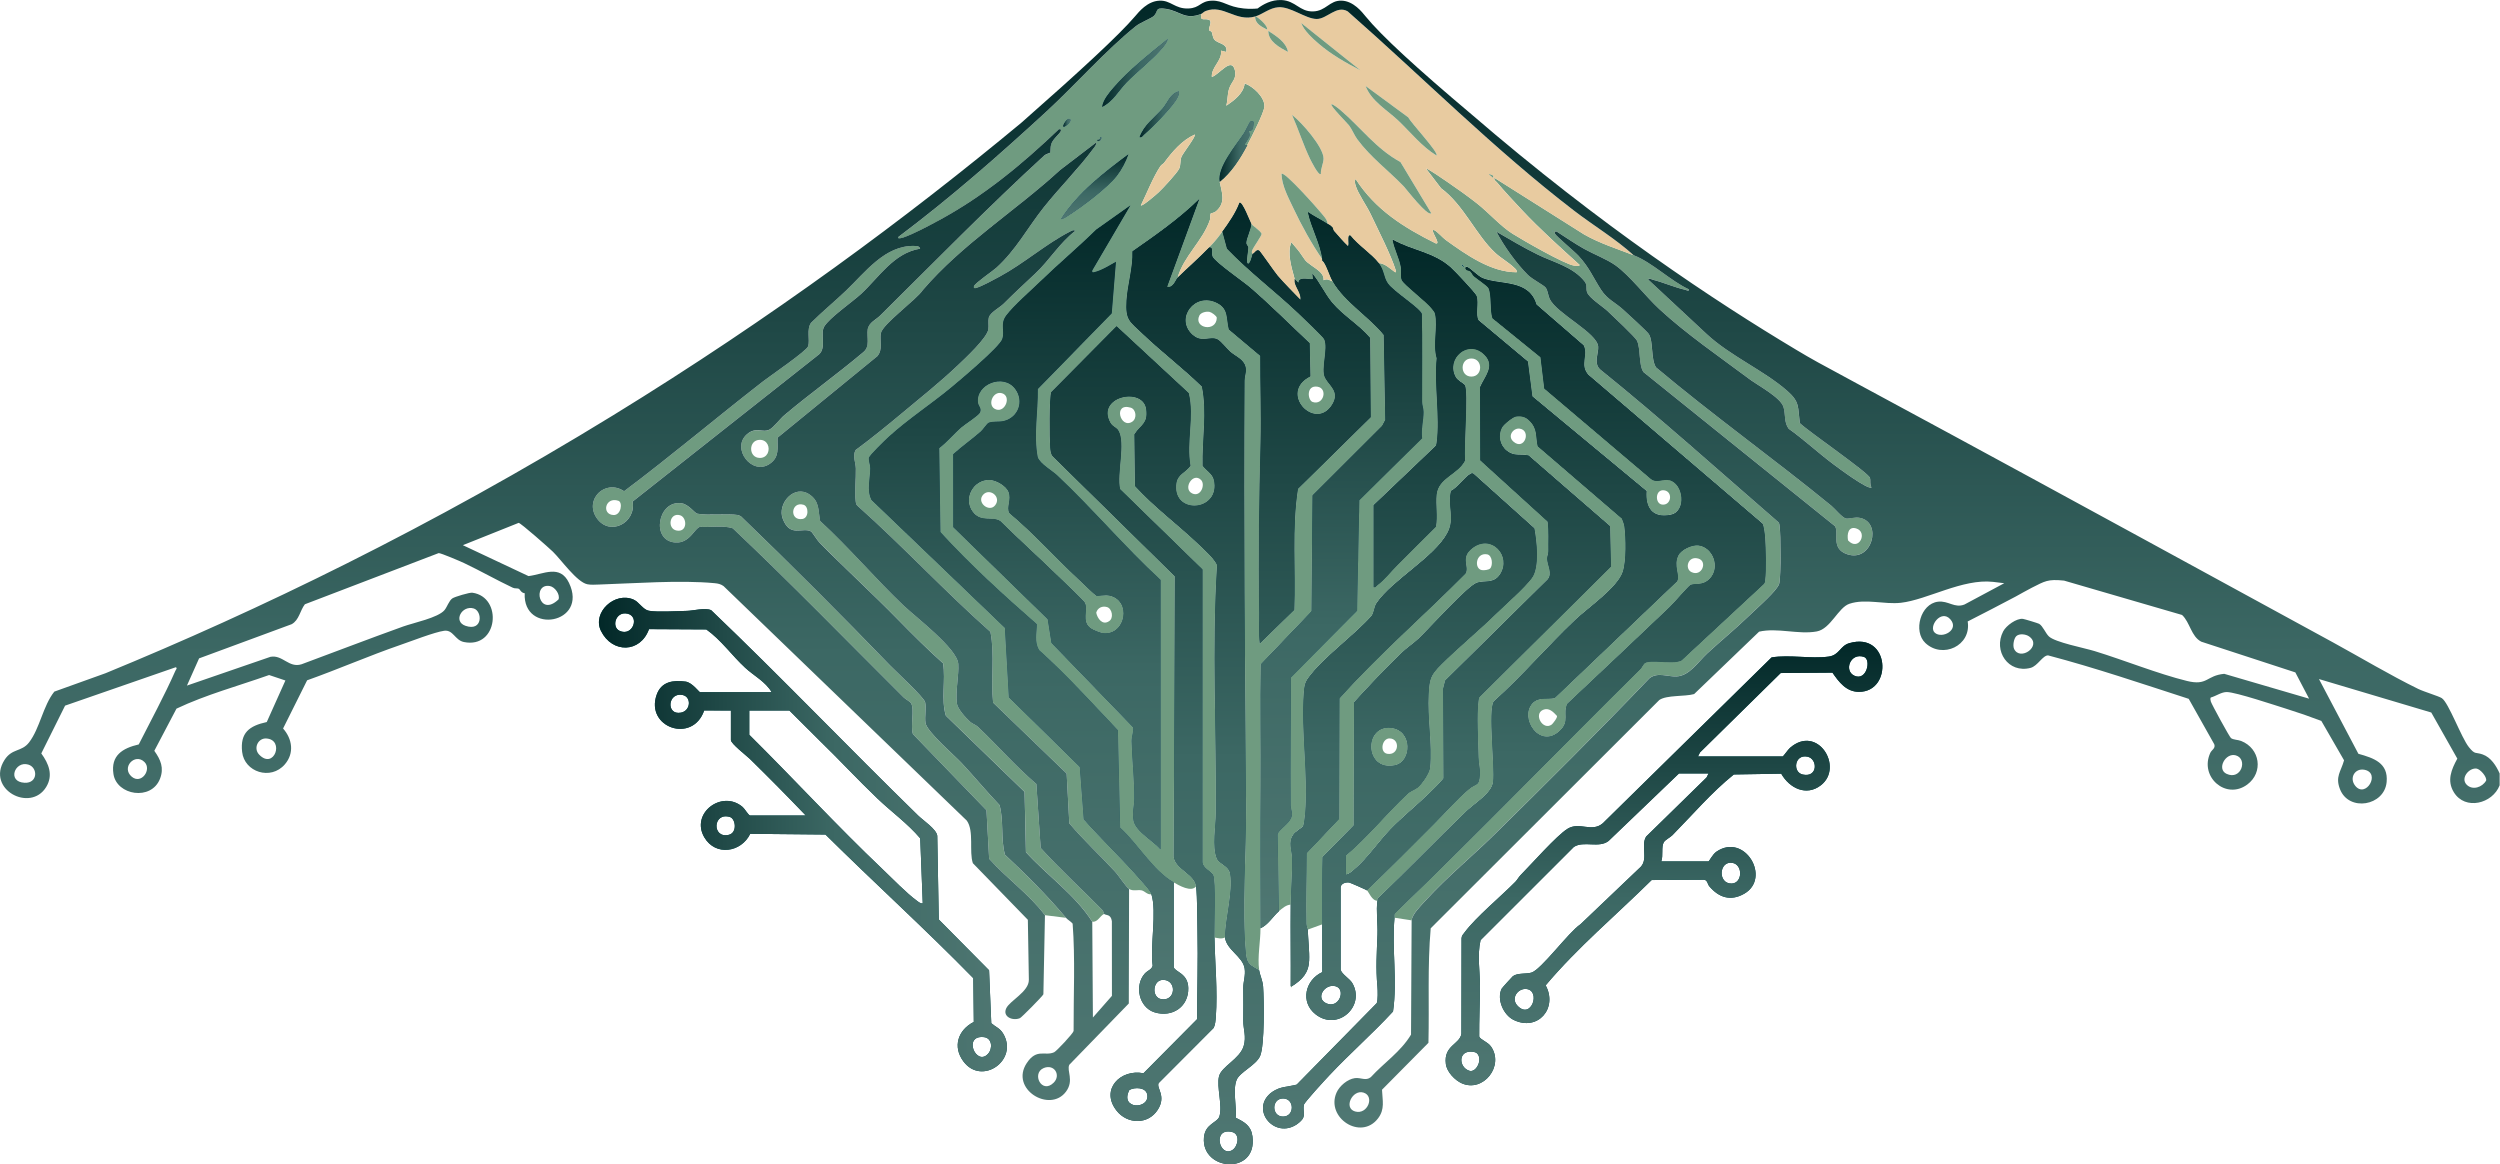 <svg viewBox="0 0 846 394" fill="none" xmlns="http://www.w3.org/2000/svg">
<g clip-path="url(#clip0_41_2193)">
<path d="M430.57 369.462C422.276 375.379 431.96 386.652 439.89 379.653C442.214 377.605 440.767 376.293 441.227 373.88C441.38 373.047 448.414 365.417 449.655 364.091C456.656 356.608 464.442 349.825 471.399 342.29C472.938 331.855 470.939 321.079 471.903 310.605C471.941 310.14 471.797 309.628 471.994 309.159C500.158 282.088 527.264 253.94 555.07 226.481C555.659 225.897 556.138 224.772 556.584 224.442C558.477 223.059 566.134 225.007 569.009 223.533L596.881 197.644C597.26 197.266 597.26 196.802 597.327 196.309C597.768 193.029 597.552 185.552 597.327 182.057C597.26 181.066 596.891 177.783 596.416 177.194L537.48 126.819C534.447 123.358 537.595 120.194 535.894 116.862L519.933 103.047C517.422 94.44 507.801 96.532 501.744 94.129C500.149 93.492 497.734 90.873 496.589 90.395C495.908 90.112 495.616 90.768 496.143 91.29C496.483 91.63 497.284 91.606 497.557 91.874C498.012 92.314 498.208 93.023 498.788 93.525C499.756 94.377 503.345 96.737 503.695 97.508C504.821 99.964 504.092 104.938 505.036 107.709L521.294 120.893L522.569 131.492L558.64 162.071C560.614 163.646 562.684 162.009 564.869 162.493C569.713 163.57 570.791 173.096 565.41 174.197C559.296 175.442 556.78 171.928 557.197 166.174L518.568 134.148L517.044 122.353L500.345 108.389C499.195 106.393 500.503 102.597 499.684 100.17C499.339 99.145 492.089 91.519 490.801 90.395C484.859 85.21 477.892 84.832 471.241 81.069C471.764 84.238 473.445 87.106 474.02 90.275C474.289 91.735 473.814 93.602 474.365 94.813C475.089 96.407 482.789 102.147 484.595 104.579C485.007 105.134 485.434 105.488 485.606 106.235C486.57 110.515 484.787 116.728 486.162 121.219C485.257 130.06 487.307 141.104 486.162 149.673C486.081 150.295 486.042 150.807 485.501 151.229L464.801 170.961V198.712C465.578 198.908 465.693 198.391 466.138 198.051C468.606 196.16 470.638 193.527 472.794 191.373C477.173 187.012 481.495 182.598 485.913 178.28C486.598 174.724 485.789 170.971 486.148 167.419C486.737 161.593 493.436 160.626 495.817 155.762C495.271 151.808 496.996 132.473 495.702 130.343C495.338 129.749 493.321 128.883 492.626 127.638C489.171 121.444 496.876 114.545 502.372 120.127C506.057 123.871 502.387 127.432 500.839 131.032L500.906 155.781L523.719 176.514C524.15 179.822 523.891 183.197 523.958 186.524C523.977 187.424 523.513 188.257 523.537 189.123C523.594 191.239 525.458 194.073 523.743 196.079L489.066 230.278L488.347 233.107L488.491 263.404C487.044 265.209 485.357 266.827 483.709 268.435C479.545 272.5 474.586 276.463 470.566 280.623C466.56 284.774 462.698 290.556 458.362 294.19C457.557 294.865 456.555 295.865 455.463 295.956V289.522C463.033 283.184 469.143 275.372 476.354 268.651C477.422 267.655 478.932 267.243 479.78 266.516C481.237 265.276 483.762 261.7 483.939 259.795C484.696 251.695 482.995 242.863 483.455 234.892C483.752 229.694 484.068 228.516 487.686 224.911C493.556 219.066 500.417 213.441 506.383 207.62C509.689 204.399 515.87 199.032 518.39 195.634C521.078 192.01 520.053 183.13 519.234 178.783L498.601 160.271C498.275 160.094 498.026 160.142 497.71 160.305C495.798 161.262 493.22 165.073 491.035 166.107C489.655 171.167 492.53 175.293 489.785 180.401C485.348 188.649 471.15 196.328 465.88 204.04C464.902 205.466 465.089 207.094 464.102 208.482C458.175 215.103 447.839 222.441 442.77 229.363C441.514 231.072 441.361 232.374 441.203 234.461C440.225 247.636 442.731 262.016 441.663 275.324C441.596 276.119 441.232 279.082 441.007 279.551C440.729 280.125 438.424 281.341 437.667 282.433C435.788 285.142 437.183 287.627 437.24 290.408C437.346 295.683 436.833 301.035 436.776 306.186C436.68 315.353 436.843 324.545 436.776 333.712H437.221C440.633 331.558 442.823 329.26 443.019 325.076C443.163 322.007 442.66 317.895 442.554 314.621C442.545 314.281 442.113 313.501 442.089 312.658C441.883 304.702 442.204 296.698 442.2 288.742L453.215 277.095L453.316 236.348C466.665 221.422 481.845 208.334 495.932 194.106C497.379 191.627 493.949 188.721 498.362 185.428C504.792 180.636 511.534 188.161 507.676 194.284C505.472 197.783 502.152 196.222 499.583 197.299C496.311 198.678 483.752 212.58 480.139 216.065C478.433 217.702 476.023 219.277 474.332 220.924C468.764 226.333 463.412 231.924 458.203 237.678L458.103 279.307L447.533 290.063C447.37 295.655 447.437 301.26 447.422 306.861C447.422 308.814 447.451 310.964 447.442 312.835C447.418 318.207 447.442 323.592 447.461 328.968C441.706 331.591 439.89 339.102 445.209 343.257C452.722 349.121 462.18 340.438 457.605 332.659C456.742 331.184 453.963 329.6 453.68 328.145L453.671 300.183C453.867 298.924 455.386 298.517 456.517 298.632C456.847 298.666 462.319 301.074 462.564 301.294C470.278 293.989 477.719 286.382 485.252 278.886C489.191 274.965 492.751 270.752 497.034 267.119C499.622 264.922 500.609 266.348 500.815 262.021C500.915 259.876 500.36 258.191 500.336 256.252C500.259 250.862 499.67 242.111 500.336 237.118C500.403 236.63 500.403 236.161 500.781 235.783L545.18 191.761L544.849 178.06L517.25 154.115C514.375 153.565 512.439 154.517 509.924 152.55C507.537 150.693 506.881 147.375 508.275 144.694C508.855 143.589 512.013 141.099 513.005 140.975C515.017 140.721 516.349 141.109 517.72 142.545C520.364 145.312 519.583 147.753 520.345 151.023L548.846 175.513C549.138 176.356 549.56 177.227 549.679 178.122C550.187 182.081 550.355 189.765 549.147 193.499C547.413 198.86 537.288 205.777 533.033 209.818C523.604 218.784 515.194 228.698 505.501 237.386C503.493 240.46 505.908 259.278 505.261 264.678C504.806 268.469 498.989 271.896 496.349 274.429C486.21 284.156 476.522 294.29 466.344 303.979C466.119 304.238 466.162 304.549 466.119 304.851C465.635 308.015 466.263 312.754 466.138 316.191C465.904 322.773 465.525 327.383 466.124 333.932C466.229 335.129 466.32 338.518 465.889 339.476L438.798 367.039C435.87 367.815 433.163 367.638 430.57 369.486V369.505V369.462ZM448.893 339.562C444.936 337.853 448.318 332.678 452.013 333.76C455.525 334.789 453.196 341.419 448.893 339.562ZM470.657 246.305C478.156 247.037 477.83 257.789 472.018 258.981C461.711 261.097 461.414 245.4 470.657 246.305ZM527.882 247.272C521.045 253.787 513.968 242.906 518.582 237.98C520.69 235.725 523.503 236.802 526.143 236.209L567.528 196.725C568.702 194.71 566.153 191.411 568.002 187.874C569.004 185.959 572.621 184.336 574.72 184.571C579.66 185.126 582.281 191.957 578.611 195.801C576.09 198.448 573.426 197.146 571.946 198.027C571.313 198.4 566.325 204.159 565.065 205.366C553.527 216.338 541.946 227.271 530.345 238.181C528.846 241.628 531.294 244.012 527.882 247.267V247.272ZM434.183 371.726C438.132 371.726 438.136 377.849 434.183 377.849C430.23 377.849 430.235 371.726 434.183 371.726Z" fill="#02474C"/>
<path d="M404.754 299.93C404.327 295.817 397.83 294.262 397.188 289.953L397.552 195.021L356.316 154.503C355.539 153.646 355.472 152.526 355.381 151.439C355.156 148.744 355.041 134.378 355.731 132.664L377.849 110.361L402.281 133.019C404.241 141.09 401.438 149.405 402.87 157.586C401.39 159.855 398.572 160.425 398.112 163.436C396.55 173.68 411.141 173.331 411.011 164.297C410.954 160.473 408.989 160.07 406.972 157.639C406.752 148.783 408.51 139.52 406.718 130.812C400.36 124.579 393.163 119.165 386.732 113.028C382.271 108.767 380.772 108.399 381.193 101.702C381.538 96.201 383.388 90.663 383.191 85.052C391.064 79.561 399.004 74.037 405.87 67.302L394.974 97.039C397.034 97.518 397.825 94.617 398.529 93.932C401.917 90.639 405.817 87.221 409.2 83.721C410.834 83.54 409.77 85.617 410.321 86.823C411.213 88.781 420.609 95.201 422.99 97.254C429.957 103.253 436.493 109.849 443.206 116.135L443.445 127.356C432.425 132.851 445.031 146.126 450.757 136.968C453.536 132.521 449.823 130.616 448.386 127.83C446.867 124.885 449.536 117.959 448.103 114.799C447.72 113.961 440.326 106.934 438.999 105.685C431.241 98.375 422.54 91.807 415.199 84.157L413.642 78.384C415.789 75.435 418.17 72.031 419.43 68.618C420.364 67.91 423.144 75.315 423.426 75.722C423.445 77.599 421.72 80.696 421.754 82.252C421.764 82.865 422.42 83.224 422.415 83.836C422.401 85.363 421.749 87.336 422.089 89.035C422.918 90.064 423.743 86.335 423.862 85.928C424.591 85.727 425.137 84.21 426.095 84.803C426.541 85.081 431.198 91.922 432.319 93.243C434.691 96.034 437.552 98.801 440.091 101.467C440.331 99.433 438.697 97.599 438.194 95.799C438.05 95.287 438.184 94.717 438.093 94.363L439.421 95.699C439.358 93.257 443.685 94.885 444.318 94.363L444.097 92.592C446.617 95.565 448.29 99.385 450.762 102.362C454.456 106.805 459.905 109.897 463.656 114.354L463.877 141.195L439.243 165.437C437.135 178.86 438.563 192.752 438.007 206.381L426.311 217.788C425.846 214.341 426.167 210.809 426.11 207.338C425.774 188.06 426.066 168.84 426.56 149.659C426.809 139.931 426.397 130.151 426.455 120.419L415.836 111.491C414.878 107.867 415.836 104.569 411.893 102.554C404.317 98.667 397.552 107.743 403.46 113.195C406.742 116.23 409.497 113.526 412.032 114.852C413.239 115.484 415.108 117.954 416.306 119.017C418.266 120.745 421.347 121.678 421.625 124.838C421.744 126.173 421.189 127.365 421.179 128.753C420.868 176.691 421.308 224.729 421.663 272.605C421.778 288.335 420.216 307.589 421.629 322.807C421.96 326.373 423.297 326.67 426.09 328.341C426.287 329.772 427.293 331.792 427.442 333.875C427.772 338.375 427.969 353.775 426.431 357.322C425.075 360.457 419.593 362.779 418.496 365.378C417.073 368.744 418.558 374.526 418.146 378.227C421.102 379.72 423.34 380.874 423.829 384.536C425.597 397.782 406.445 396.322 407.413 384.943C407.815 380.199 412.008 379.979 412.664 377.748C413.743 374.096 411.649 367.777 412.506 364.268C413.345 360.845 419.545 358.399 420.863 353.966C421.826 350.706 420.705 348.37 420.724 345.431C420.753 341.687 420.772 338.063 420.724 334.329C420.69 332.171 421.562 330.131 421.179 327.699C420.527 323.645 415.055 321.452 414.538 317.235C414.571 310.739 417.283 302.002 416.292 295.727C415.851 292.931 412.569 292.428 411.764 290.48C410.115 286.497 411.414 279.484 411.447 275.295C411.682 247.3 410.077 219.32 411.845 191.387C411.567 189.635 406.958 185.466 405.434 184.02C398.453 177.395 390.599 171.622 384.087 164.489L383.867 146.968C386.181 143.488 388.467 143.431 387.868 138.509C386.929 130.783 370.805 134.168 375.765 143.052C376.536 144.431 377.806 144.57 378.472 145.676C381.011 149.879 377.854 160.425 379.061 165.513L406.972 192.699L406.958 291.72C406.972 293.635 409.789 294.76 410.561 296.109C411.534 297.814 410.911 313.75 410.978 317.22C411.141 326 412.08 335.263 411.443 344.105C411.347 345.388 411.256 346.632 410.724 347.824L392.065 366.523C391.27 368.294 394.773 370.855 391.788 375.537C388.52 380.654 381.5 380.501 377.844 375.838C372.209 368.658 379.224 361.644 386.958 363.186L405.108 344.88C405.089 335.004 405.444 325.081 405.218 315.205C405.118 310.653 405.204 304.224 404.754 299.906V299.93ZM388.227 370.405C387.767 367.887 383.996 367.834 382.176 368.849C378.735 375.57 389.157 375.493 388.227 370.405ZM417.01 389.194C418.903 388.05 419.837 383.722 416.881 383.052C410.106 381.506 412.655 391.832 417.01 389.194Z" fill="#02474C"/>
<path d="M252.711 147.007C247.34 151.746 254.475 161.085 260.464 156.973C263.9 154.618 262.999 151.54 263.133 148.098L296.89 120.534C298.845 118.208 297.647 115.417 298.059 112.822C298.552 109.715 310.057 101.51 312.275 98.159C325.754 82.458 343.588 71.447 358.739 57.536L370.958 48.201C371.058 49.01 370.498 49.599 370.062 50.188C364.94 57.115 358.533 63.458 353.186 70.188C347.7 77.091 343.838 84.569 337.168 90.605C335.783 91.855 330.086 95.689 329.607 96.819C329.377 97.36 329.693 97.647 330.258 97.47C332.405 96.824 336.229 94.703 338.346 93.559C346.339 89.246 354.259 82.362 361.911 78.46C362.395 78.212 363.402 77.551 363.838 78.164C358.485 82.3 355.232 87.977 350.292 92.606C346.645 96.019 343.167 99.246 339.607 102.803C338.279 104.124 334.983 105.761 334.59 107.561C334.312 108.83 334.638 110.151 334.456 111.424C334.039 114.364 326.535 121.333 324.058 123.684C318.006 129.424 311.322 134.747 304.916 140.089C299.908 144.268 294.81 148.404 289.559 152.282C288.409 154.197 289.559 156.552 289.607 158.51C289.693 161.913 289.142 166.48 289.568 169.654C289.65 170.281 289.688 170.789 290.229 171.21C305.639 184.949 319.688 200.119 335.155 213.82C336.698 221.671 335.217 229.823 336.061 237.774L360.948 261.762L361.849 278.618C366.732 284.367 372.304 289.513 377.412 295.047C378.519 296.253 381.116 300.231 382.074 300.825C383.421 301.663 384.925 301.04 386.281 301.289C387.398 301.5 388.227 302.864 389.631 302.606C389.223 301.337 386.923 298.939 385.86 297.718C379.755 290.714 372.908 284.252 366.736 277.296L365.39 259.551L341.399 236.003L340.052 212.484L294.911 169.199C293.21 165.815 294.484 162.086 294.499 158.51C294.499 157.294 293.9 155.944 294.024 155.006C294.139 154.135 299.592 148.883 300.704 147.873C307.206 141.937 315.011 136.844 321.82 131.219C324.791 128.763 338.26 117.427 339.151 114.78C340.114 111.932 338.337 109.701 340.493 106.795C342.932 103.521 348.864 98.332 352.05 95.249C358.212 89.284 364.829 83.731 370.953 77.719L382.52 69.513L369.631 91.496C369.535 92.147 369.578 92.285 370.258 92.128C372.788 91.529 375.376 89.863 377.623 88.604L376.205 106.048L351.178 131.678C351.303 139.357 349.717 147.203 351.159 154.766C352.06 157.064 356.013 159.228 357.848 160.961C369.784 172.21 380.646 185.102 392.74 196.27V287.507C390.335 284.644 384.298 281.404 383.598 277.765C383.037 274.85 383.818 272.902 383.842 270.408C383.9 263.691 383.09 257.344 382.937 250.896C382.894 249.191 383.838 246.946 383.358 246.075L355.812 217.602L354.528 209.559L322.577 178.415L322.558 153.713C325.519 151.042 328.835 148.73 331.83 146.097C332.587 145.436 334.034 143.373 334.355 143.182C335.586 142.449 338.04 142.899 339.746 142.464C344.638 141.214 346.564 135.771 343.579 131.693C339.559 126.192 330.105 130.127 330.939 136.288C331.106 137.523 332.285 138.15 331.605 139.644C331.135 140.668 326.43 143.622 325.146 144.757C322.644 146.963 320.498 149.611 317.824 151.655L318.231 180.085C328.361 191.191 339.554 201.345 350.843 211.23C350.833 214.265 349.956 217.132 351.619 220.009C361.058 228.473 369.554 237.932 378.279 247.114L379.046 280.092C385.107 285.592 390.153 294.597 397.182 298.608C398.96 299.628 403.157 302.06 404.743 299.944C404.317 295.832 397.819 294.276 397.177 289.968L397.541 195.035L356.305 154.517C355.529 153.661 355.462 152.54 355.371 151.454C355.146 148.759 355.031 134.393 355.721 132.679L377.839 110.376L402.271 133.033C404.23 141.104 401.427 149.419 402.86 157.6C401.38 159.869 398.562 160.439 398.102 163.45C396.54 173.694 411.13 173.345 411.001 164.312C410.943 160.487 408.979 160.085 406.962 157.653C406.741 148.797 408.5 139.534 406.708 130.826C400.349 124.593 393.152 119.179 386.722 113.042C382.261 108.782 380.761 108.413 381.183 101.716C381.528 96.216 383.378 90.677 383.181 85.067C391.054 79.576 398.993 74.052 405.86 67.316L394.964 97.053C397.024 97.532 397.815 94.631 398.519 93.947C400.57 86.704 407.024 81.539 409.439 74.434C409.655 73.793 409.487 72.534 409.712 72.271C409.817 72.146 410.848 72.055 411.437 71.562C414.959 68.609 413.464 65.143 412.745 61.538C411.787 56.732 418.188 49.212 420.934 45.075C421.399 44.367 422.851 41.308 423.028 41.179C423.426 40.896 424.398 40.801 424.278 41.748C424.106 43.117 424.087 44.702 422.525 44.228C423.416 46.196 422.525 46.612 421.734 48.101C421.332 48.872 420.627 49.226 422.079 49.111C423.339 46.736 427.805 38.125 427.882 35.999C427.987 32.864 423.981 29.154 421.193 28.244C420.843 31.643 417.57 34.008 414.968 35.793C415.505 33.869 415.318 31.83 415.97 29.92C416.727 27.684 418.576 26.741 417.891 23.792C416.78 18.995 412.443 25.453 410.081 26.032C409.889 22.648 413.641 20.57 413.191 17.152L414.964 17.598C415.62 14.654 412.117 14.859 410.948 13.399C410.321 12.614 410.388 11.666 410.047 10.829C409.913 10.503 409.228 10.494 409.175 10.187C409.008 9.215 410.076 7.76 409.449 6.913C407.843 5.826 405.989 7.679 406.521 4.72C400.982 6.918 399.401 3.82 394.628 3.05C390.661 2.408 391.988 3.84 390.493 5.371C389.64 6.243 385.951 7.588 384.278 8.933C374.23 16.999 363.785 28.833 354.053 37.804C337.968 52.625 321.514 67.048 304.015 80.193C303.378 81.084 305.366 80.505 305.586 80.428C309.199 79.183 314.139 76.512 317.589 74.655C332.735 66.493 345.903 55.607 358.27 43.792C358.816 43.615 359.166 43.903 358.926 44.448C358.509 45.406 356.32 47 355.711 48.785C355.376 49.762 355.495 51.394 355.304 51.71C355.213 51.854 353.914 52.141 353.358 52.653C334.374 70.059 316.147 88.714 297.8 106.843C296.377 108.25 293.957 109.208 293.593 111.52C293.176 114.162 294.566 117.317 292.031 119.28C283.349 126.614 274.024 133.253 265.347 140.582C263.929 141.784 261.748 144.685 260.388 145.398C257.953 146.671 255.855 144.244 252.688 147.04H252.697L252.711 147.007ZM406.42 162.402C408.006 163.986 406.315 168.376 403.411 166.964C400.158 165.379 403.694 159.683 406.42 162.402ZM339.065 133.071C342.319 134.019 340.239 139.548 337.153 138.586C333.828 137.557 335.85 132.133 339.065 133.071ZM372.736 46.421C372.879 47.249 372.237 47.885 371.408 47.747V47.316C371.667 47.373 371.911 47.292 372.093 47.11C372.276 46.923 372.352 46.679 372.299 46.421H372.731H372.736ZM392.084 65.076C391.461 65.665 386.526 69.959 386.075 69.504C388.069 65.43 390.182 60.016 392.644 56.296C393.081 55.645 393.665 55.463 393.909 55.133C396.684 51.37 399.942 47.498 404.302 45.53C404.839 46.105 400.153 51.988 399.755 53.194C399.319 54.52 399.583 55.775 399.084 56.962C398.466 58.427 393.517 63.731 392.089 65.076H392.084ZM387.182 45.53C386.684 45.947 386.463 46.612 385.625 46.416C387.086 42.28 390.699 39.791 393.43 36.674C395.012 34.869 395.979 31.523 398.965 30.882C399.123 31.705 398.869 32.208 398.557 32.907C397.283 35.774 389.827 43.319 387.192 45.53H387.182ZM393.2 16.458C390.033 20.24 384.829 24.194 381.173 27.981C378.485 30.772 376.655 34.395 372.956 36.195C373.291 33.807 375.189 31.561 376.727 29.757C381.959 23.629 388.955 18.206 395.194 13.127C395.012 14.366 393.977 15.525 393.195 16.453L393.2 16.458ZM358.965 74.166C364.714 65.162 373.387 58.522 381.859 52.194C380.967 54.721 379.635 57.306 377.997 59.437C374.729 63.692 365.821 70.289 361.14 73.243C360.57 73.602 359.64 74.243 358.96 74.171L358.965 74.166ZM361.835 40.202C363.512 40.518 360.292 43.343 359.841 42.859C359.501 42.5 360.924 40.03 361.835 40.202ZM257.148 154.963C253.2 154.963 253.195 148.84 257.148 148.84C259.755 148.84 260.642 151.521 259.798 153.335C259.798 153.369 259.789 153.388 259.789 153.421H259.755C259.309 154.307 258.442 154.967 257.144 154.967L257.148 154.963Z" fill="#6F9B80"/>
<path d="M389.636 302.586C389.229 301.318 386.929 298.919 385.865 297.699C379.761 290.695 372.913 284.233 366.742 277.277L365.395 259.531L341.404 235.984L340.058 212.465L294.916 169.18C293.215 165.796 294.49 162.067 294.504 158.491C294.504 157.275 293.905 155.925 294.03 154.987C294.145 154.115 299.598 148.864 300.709 147.854C307.211 141.918 315.017 136.824 321.826 131.2C324.796 128.744 338.266 117.408 339.157 114.761C340.12 111.917 338.342 109.686 340.498 106.781C342.937 103.506 348.869 98.317 352.056 95.234C358.218 89.27 364.835 83.717 370.958 77.704L382.525 69.499L369.636 91.481C369.54 92.132 369.583 92.271 370.264 92.113C372.794 91.515 375.381 89.849 377.628 88.59L376.21 106.034L351.184 131.664C351.308 139.342 349.722 147.188 351.164 154.752C352.065 157.05 356.018 159.214 357.853 160.946C369.789 172.196 380.652 185.088 392.746 196.256V287.493C390.34 284.63 384.303 281.389 383.603 277.751C383.043 274.836 383.824 272.887 383.848 270.393C383.905 263.677 383.095 257.329 382.942 250.881C382.899 249.177 383.843 246.932 383.364 246.061L355.817 217.587L354.533 209.545L322.583 178.4L322.564 153.699C325.525 151.028 328.84 148.715 331.835 146.083C332.592 145.422 334.039 143.359 334.36 143.167C335.592 142.435 338.045 142.885 339.751 142.449C344.643 141.2 346.569 135.757 343.584 131.678C339.564 126.178 330.11 130.113 330.944 136.274C331.112 137.509 332.29 138.136 331.61 139.63C331.14 140.654 326.435 143.608 325.151 144.742C322.65 146.949 320.503 149.596 317.829 151.64L318.237 180.071C328.366 191.177 339.559 201.33 350.848 211.215C350.839 214.251 349.962 217.118 351.624 219.995C361.064 228.459 369.559 237.918 378.285 247.099L379.051 280.078C385.113 285.578 390.158 294.582 397.187 298.594V327.23C397.513 328.954 401.993 329.217 402.118 334.334C402.271 340.701 396.656 344.411 390.714 342.573C385.381 340.926 383.819 333.439 387.408 329.451C388.323 328.427 389.804 328.082 390.062 326.775C389.123 320.184 391.538 308.522 389.626 302.586H389.636ZM335.05 162.402C329.483 162.1 325.764 168.62 329.157 173.177C331.936 176.911 335.75 174.59 338.476 176.303C345.261 182.986 352.377 189.377 359.186 196.031C360.436 197.247 366.79 203.207 367.173 204.04C368.294 206.505 366.004 210.162 368.946 212.475C369.775 213.126 372.353 214.169 373.397 214.26C380.973 214.945 382.976 203.168 375.424 201.565C373.843 201.23 371.505 201.828 370.963 201.598C370.57 201.436 365.616 196.658 364.72 195.82C356.924 188.53 349.78 180.521 341.581 173.642C340.431 171.674 342.362 169.089 341.265 166.404C340.455 164.417 337.149 162.517 335.046 162.402H335.05ZM392.99 338.116C397.853 338.915 398.328 331.85 393.79 331.586C390.029 331.371 389.526 337.546 392.99 338.116Z" fill="#02474C"/>
<path d="M437.212 275.683C436.948 278.613 432.698 280.518 432.334 282.395L432.77 308.355C433.848 307.421 435.329 306.143 436.776 306.138C436.828 300.988 437.346 295.64 437.241 290.36C437.183 287.579 435.789 285.099 437.667 282.385C438.424 281.298 440.734 280.078 441.007 279.503C441.232 279.034 441.601 276.071 441.663 275.276C442.741 261.968 440.226 247.588 441.203 234.414C441.361 232.327 441.515 231.024 442.77 229.315C447.839 222.389 458.18 215.055 464.102 208.434C465.089 207.046 464.907 205.418 465.88 203.992C471.15 196.28 485.343 188.606 489.785 180.353C492.535 175.245 489.656 171.114 491.036 166.059C493.22 165.03 495.794 161.219 497.71 160.257C498.031 160.099 498.276 160.047 498.601 160.224L519.234 178.735C520.048 183.082 521.069 191.962 518.391 195.586C515.87 198.985 509.689 204.351 506.383 207.573C500.417 213.384 493.551 219.018 487.686 224.864C484.073 228.468 483.752 229.646 483.455 234.845C483 242.82 484.696 251.657 483.939 259.747C483.762 261.643 481.232 265.223 479.78 266.468C478.932 267.196 477.423 267.607 476.354 268.603C469.143 275.324 463.038 283.137 455.463 289.475V295.908C456.555 295.818 457.557 294.822 458.362 294.142C462.698 290.509 466.555 284.726 470.566 280.575C474.581 276.411 479.55 272.452 483.709 268.388C485.357 266.779 487.044 265.161 488.491 263.356L488.347 233.059L489.066 230.23L523.743 196.031C525.458 194.025 523.594 191.191 523.537 189.075C523.513 188.204 523.978 187.371 523.958 186.476C523.891 183.149 524.15 179.779 523.719 176.466L500.906 155.733L500.839 130.984C502.387 127.384 506.062 123.823 502.372 120.079C496.872 114.498 489.167 121.396 492.626 127.59C493.321 128.835 495.334 129.697 495.703 130.295C496.991 132.425 495.266 151.76 495.817 155.714C493.436 160.583 486.742 161.545 486.148 167.371C485.794 170.928 486.598 174.681 485.913 178.233C481.495 182.551 477.173 186.964 472.794 191.325C470.638 193.475 468.606 196.117 466.139 198.003C465.688 198.343 465.573 198.86 464.802 198.664V170.913L485.501 151.181C486.043 150.76 486.081 150.247 486.162 149.625C487.303 141.061 485.252 130.012 486.162 121.171C484.787 116.68 486.57 110.467 485.607 106.187C485.439 105.436 485.008 105.081 484.596 104.531C482.789 102.104 475.094 96.359 474.366 94.765C473.815 93.554 474.284 91.687 474.021 90.227C473.441 87.063 471.759 84.191 471.242 81.022C477.892 84.784 484.854 85.162 490.801 90.347C492.09 91.467 499.339 99.093 499.684 100.122C500.508 102.554 499.2 106.345 500.346 108.341L517.044 122.305L518.568 134.101L557.198 166.126C556.781 171.88 559.296 175.399 565.41 174.149C570.791 173.053 569.713 163.522 564.869 162.445C562.684 161.961 560.614 163.594 558.64 162.024L522.569 131.444L521.294 120.845L505.036 107.662C504.088 104.895 504.821 99.921 503.695 97.46C503.345 96.685 499.756 94.33 498.788 93.478C498.213 92.97 498.012 92.266 497.557 91.826C497.279 91.558 496.483 91.577 496.143 91.242C495.616 90.725 495.909 90.064 496.589 90.347C497.739 90.826 500.149 93.444 501.745 94.081C507.801 96.484 517.423 94.392 519.933 102.999L535.894 116.814C537.595 120.142 534.442 123.311 537.48 126.772L596.416 177.146C596.891 177.735 597.26 181.019 597.327 182.01C597.557 185.504 597.773 192.982 597.327 196.261C597.26 196.749 597.26 197.218 596.881 197.596L569.009 223.485C566.134 224.959 558.477 223.016 556.584 224.394C556.134 224.72 555.664 225.854 555.07 226.434C527.265 253.892 500.163 282.04 471.994 309.111C471.797 309.576 471.951 310.088 471.903 310.557L477.681 311.447C477.911 309.236 480.949 306.33 482.564 304.554C489.608 296.808 498.434 289.542 505.932 282.155C523.565 264.807 541.059 247.387 558.151 229.517C560.892 227.329 564.241 229.019 567.293 228.889C571.716 228.703 574.605 223.973 577.725 221.091C582.171 216.979 586.939 213.092 591.304 208.899C593.839 206.457 599.526 201.455 601.294 198.898C601.735 198.262 602.023 197.931 602.157 197.098C602.655 193.949 602.636 181.248 602.205 178.008C602.138 177.519 602.138 177.05 601.759 176.672C581.745 159.343 562.08 141.612 541.462 124.991C539.152 122.865 541.012 119.462 540.81 117.245C540.384 112.54 526.838 106.144 524.414 101.175C523.858 100.031 523.786 98.322 523.048 97.331C522.387 96.436 518.611 94.579 517.03 93.013C513.105 89.131 508.894 83.214 506.359 78.37C510.949 81.041 515.592 83.808 520.36 86.144C525.621 88.724 532.253 90.227 536.196 95.196C537.207 96.469 536.603 97.451 537.025 98.81C537.619 100.735 542.329 103.684 543.954 105.215C545.54 106.709 553.369 114.071 553.93 115.235C555.228 117.901 554.471 123.55 556.143 125.896L620.906 177.998C622.492 180.171 619.287 185.619 625.118 187.548C633.551 190.339 637.006 176.806 629.44 175.245C627.619 174.867 625.784 175.628 624.716 175.461C623.436 175.255 620.921 172.12 619.747 171.157C600.255 155.212 579.68 140.53 560.393 124.311C558.577 121.568 559.536 115.479 557.931 113.009C557.303 112.047 550.7 106.068 549.287 104.77C546.584 102.295 543.939 101.347 541.793 98.044C539.042 93.808 537.902 90.615 534.169 86.56C532.799 85.067 526.522 79.868 526.158 79.016C525.923 78.475 526.254 78.183 526.809 78.365C529.866 80.332 532.909 82.429 536.076 84.21C539.234 85.981 543.733 87.7 546.575 89.71C551.486 93.19 556.809 100.246 561.486 104.569C570.619 113.009 581.96 120.778 591.999 128.275C594.955 130.482 602.44 134.402 603.498 137.662C604.289 140.104 603.613 142.89 605.29 145.073C610.456 148.754 615.137 153.134 620.211 156.935C621.893 158.194 632.08 165.829 633.307 164.939C632.626 163.929 633.072 162.67 632.78 161.698C632.248 159.917 611.807 145.877 609.076 143.186C608.319 137.748 609.124 136.068 604.854 132.305C597.015 125.388 585.386 120.376 577.504 112.999L557.72 94.569C558.007 93.99 558.937 94.555 559.397 94.669C562.962 95.579 566.599 97.221 570.25 98.049C570.691 98.145 571.611 98.748 571.5 97.906C565.243 94.995 559.109 88.8 552.828 86.359C547.303 84.215 541.357 82.343 536.076 79.332L505.693 60.164C505.501 60.997 506.162 61.217 506.579 61.715C508.932 64.544 512.444 68.312 515.012 71.05C521.174 77.618 527.916 83.65 534.586 89.686C534.275 90.122 533.129 89.94 532.626 89.863C529.406 89.37 515.343 81.27 511.85 79.083C507.897 76.608 503.771 71.95 499.857 68.858C496.713 66.383 493.125 63.831 489.814 61.567C489.052 61.045 482.871 56.751 482.564 57.048L487.667 63.712C495.372 69.379 499.507 79.633 506.119 85.684C507.94 87.35 510.547 88.815 512.358 90.557C512.837 91.022 513.393 91.338 513.24 92.118C504.562 92.147 496.076 86.11 489.263 81.208C488.276 80.5 486.34 78.312 485.439 77.919C483.249 76.962 487.935 82.812 485.885 82.362C475.065 76.991 465.444 70.969 458.764 60.6C458.256 61.064 458.577 62.247 458.755 62.831C459.612 65.641 462.444 69.513 463.819 72.429C466.368 77.819 470.609 86.058 472.324 91.467C472.396 91.687 472.444 92.19 472.109 92.118C470.456 90.936 468.678 89.117 466.546 89.011C468.486 91.529 468.098 93.659 469.656 95.895C471.553 98.624 480.542 104.224 481.131 106.192C481.313 116.077 481.203 125.977 481.203 135.867C481.203 137.021 481.702 138.136 481.702 139.39C481.702 142.224 480.81 145.293 481.213 148.266L459.967 169.233L459.2 206.649L436.843 229.172C436.781 243.648 436.622 258.134 436.733 272.61C436.742 273.668 437.284 274.644 437.193 275.659H437.202L437.212 275.683ZM525.477 78.384C525.19 78.236 525.19 78.087 525.477 77.939V78.384ZM628.098 178.807C632.229 180.028 629.052 186.83 625.377 182.871C624.989 180.818 625.439 178.022 628.098 178.807ZM563.173 165.92C566.225 166.385 565.568 171.181 562.411 170.741C559.953 170.401 560.101 165.456 563.173 165.92ZM494.787 89.495L495.449 90.155L495.238 90.366C494.993 90.084 494.342 89.787 494.782 89.495H494.787ZM497.916 121.314C501.864 121.314 501.869 127.437 497.916 127.437C493.968 127.437 493.968 121.314 497.916 121.314Z" fill="#6F9B80"/>
<path d="M447.441 87.704C446.736 82.218 443.66 77.153 442.558 71.72C444.662 73.175 447.105 74.32 449.223 75.717C449.712 76.043 450.052 76.067 450.56 76.608L451.006 77.053C451.102 77.158 451.097 77.781 451.427 78.164C452.946 79.901 454.446 81.677 456.123 83.267C456.804 82.946 455.658 79.159 457.005 79.719C459.53 82.975 464.187 85.938 466.569 89.04C468.509 91.558 468.121 93.688 469.678 95.924C471.576 98.652 480.565 104.253 481.154 106.221C481.336 116.106 481.226 126.006 481.226 135.896C481.226 137.049 481.724 138.165 481.724 139.419C481.724 142.253 480.833 145.321 481.236 148.294L459.99 169.262L459.223 206.677L436.866 229.201C436.804 243.677 436.645 258.162 436.756 272.638C436.765 273.696 437.307 274.673 437.216 275.688C436.952 278.617 432.702 280.523 432.338 282.399L432.774 308.36C430.709 310.16 429.214 312.898 426.55 314.133C426.506 298.106 426.43 282.026 426.569 265.98C426.684 252.245 426.358 238.502 426.645 224.768L443.799 206.826L444.12 167.634L467.685 144.106L468.763 142.076L468.251 113.329C463.157 107.082 455.059 102.262 451.001 95.258C449.798 93.181 449.218 90.495 447.886 88.599C447.767 88.432 447.594 88.298 447.441 88.154C447.407 88.015 447.46 87.857 447.441 87.709V87.704Z" fill="#02474C"/>
<path d="M578.165 261.743H568.16L544.341 284.577C541.04 287.139 535.961 284.41 532.588 286.602L501.026 318.135C499.823 323.334 500.848 328.633 500.829 333.894C500.805 339.528 500.522 345.158 500.566 350.773C500.958 351.841 503.464 352.592 504.543 354.129C509.128 360.678 501.946 369.778 494.71 366.609C492.324 365.565 489.612 362.731 489.272 360.05C488.472 353.765 493.968 353.435 494.538 349.849L494.586 317.493C494.619 316.613 495.185 316.1 495.664 315.464C499.497 310.313 507.949 303.333 512.803 298.393C513.479 297.708 513.886 296.828 514.562 296.148C518.189 292.491 526.766 282.744 530.436 280.47C534.519 277.943 538.563 281.806 542.362 278.618L599.512 222.46C605.616 221.479 612.822 222.997 618.807 222.188C622.511 221.685 622.636 218.554 625.812 217.64C639.593 213.671 640.609 234.122 629.071 234.122C624.787 234.122 622.281 230.795 620.106 227.626L602.588 227.755L575.261 254.639L574.6 255.975H603.282C603.474 255.975 605.046 253.682 605.726 253.083C615.017 244.964 624.092 259.594 616.177 265.736C611.217 269.584 605.52 266.674 602.77 261.815L586.728 262.078C579.109 268.206 572.779 275.693 565.947 282.624C565.17 283.414 563.517 284.175 563.024 285.032C562.094 286.65 562.923 289.585 562.161 291.495H578.17C578.385 291.495 579.507 289.116 580.867 288.192C590.417 281.686 599.502 297.134 590.24 302.433C585.63 305.071 581.639 303.716 578.419 299.906C577.806 299.178 577.83 297.79 576.617 297.708L558.917 297.804C546.938 309.633 533.862 320.591 523.048 333.434C527.25 341.194 520.364 349.122 512.214 345.139C508.73 343.435 506.43 338.111 508.155 334.588C508.28 334.334 511.687 330.567 511.931 330.371C513.441 329.179 516.464 329.657 518.246 329.126C521.557 328.135 530.973 315.272 534.801 312.802L555.276 293.29C557.777 290.528 555.185 286.076 557.063 283.089L577.504 263.093L578.165 261.758V261.743ZM630.786 222.307C626.167 220.723 623.853 226.989 627.528 228.665C631.701 230.565 633.273 223.164 630.786 222.307ZM610.062 262.107C615.228 263.222 615.146 256.769 611.634 256.056C607.235 255.161 606.517 261.341 610.062 262.107ZM585.966 298.991C589.694 298.92 589.856 292.639 586.292 292.002C581.672 291.179 581.203 299.078 585.966 298.991ZM513.493 340.309C518.141 345.292 521.543 335.191 516.517 334.674C513.685 334.382 511.136 337.786 513.493 340.309ZM498.318 355.91C493.325 355.33 493.565 361.19 497.226 362.358C499.555 363.105 501.902 358.423 499.794 356.431C499.449 356.101 498.797 355.962 498.323 355.905L498.318 355.91Z" fill="#02474C"/>
<path d="M253.781 275.961H272.679C266.497 269.498 260.187 263.122 253.795 256.855C252.703 255.783 247.336 251.666 247.336 250.426V240.441L238.294 240.421C234.365 251.781 218.309 246.156 222.214 235.113C223.79 230.651 227.758 230.072 232.013 230.651C234.25 230.957 236.579 234.227 236.886 234.227H261.121C259.099 230.713 255.165 228.722 252.223 226.017C247.657 221.819 244.106 216.62 239.023 213.001L219.622 212.896C216.713 221.005 207.187 221.187 203.378 213.518C200.283 207.276 208.045 200.062 214.437 202.919C216.258 203.733 217.609 206.314 219.569 206.677C222.449 207.204 229.176 206.787 232.463 206.716C234.634 206.668 238.611 205.557 240.661 206.486C264.437 229.205 287.154 253.016 310.69 275.97C312.358 277.598 316.876 280.58 317.173 282.816L317.686 311.165L334.705 328.355L335.453 346.259C336.977 347.585 338.357 347.91 339.473 349.787C344.782 358.7 332.286 367.533 326.042 359.203C322.281 354.196 324.188 348.561 329.531 345.814L329.372 331.017C313.129 314.406 295.846 298.752 279.339 282.409L253.876 282.16C250.819 288.469 242.142 289.824 238.352 283.371C233.546 275.195 244.346 267.109 251.313 273.093C252.027 273.706 253.21 275.793 253.785 275.951L253.781 275.961ZM209.65 213.465C214.106 215.529 216.584 208.607 212.338 207.668C208.313 206.778 206.842 212.163 209.65 213.465ZM230.455 241.154C233.785 240.508 234.03 235.816 231.002 235.189C225.932 234.136 225.29 242.154 230.455 241.154ZM253.56 240.436V248.65C268.716 263.677 283.206 279.465 298.682 294.171C301.945 297.268 306.828 302.328 310.264 304.808C310.863 305.238 311.438 305.808 312.257 305.703L311.404 283.692C307.144 278.665 301.668 274.745 296.905 270.197C290.244 263.845 283.982 257.047 277.365 250.642L267.13 240.441H253.57L253.56 240.436ZM246.579 282.519C249.607 281.825 248.927 277.066 247.034 276.482C241.184 274.682 240.863 283.831 246.579 282.519ZM332.952 350.96C325.683 350.175 330.34 361.013 334.351 356.618C335.98 354.837 335.764 351.266 332.952 350.96Z" fill="#02474C"/>
<path d="M438.103 94.377C437.087 90.538 435.482 85.713 436.991 81.95C437.897 83.085 438.951 84.176 439.808 85.349C441.931 88.269 441.193 87.968 444.039 89.993C445.668 91.156 448.198 92.592 447.887 94.823C449.224 94.191 449.789 94.789 450.997 95.263C455.05 102.267 463.153 107.087 468.246 113.334L468.759 142.081L467.681 144.11L444.116 167.639L443.795 206.831L426.641 224.773C426.363 238.502 426.684 252.25 426.564 265.984C426.426 282.035 426.502 298.11 426.545 314.138C426.56 318.642 425.477 323.74 426.1 328.341C423.306 326.67 421.965 326.373 421.639 322.807C420.23 307.594 421.792 288.34 421.672 272.605C421.318 224.734 420.877 176.691 421.188 128.753C421.198 127.365 421.754 126.173 421.634 124.838C421.356 121.683 418.27 120.749 416.315 119.016C415.113 117.954 413.239 115.484 412.041 114.852C409.502 113.521 406.751 116.226 403.469 113.195C397.561 107.743 404.322 98.667 411.902 102.554C415.836 104.574 414.887 107.867 415.846 111.491L426.464 120.419C426.406 130.146 426.818 139.926 426.569 149.659C426.076 168.84 425.793 188.06 426.119 207.338C426.176 210.809 425.851 214.341 426.32 217.788L438.016 206.381C438.572 192.747 437.144 178.86 439.253 165.437L463.886 141.195L463.666 114.354C459.914 109.897 454.466 106.8 450.771 102.362C448.299 99.389 446.632 95.565 444.106 92.592L444.327 94.363C443.694 94.88 439.372 93.252 439.43 95.699L438.103 94.363V94.373V94.377ZM405.86 106.795C403.795 111.075 411.639 112.573 411.768 107.523C411.639 106.843 410.019 105.689 409.31 105.541C408.198 105.311 406.368 105.737 405.855 106.795H405.86Z" fill="#6F9B80"/>
<path d="M466.119 304.812C464.284 304.87 463.186 301.83 462.559 301.26C470.273 293.955 477.714 286.348 485.247 278.852C489.185 274.931 492.746 270.719 497.029 267.085C499.617 264.888 500.604 266.314 500.81 261.987C500.91 259.842 500.354 258.157 500.331 256.219C500.254 250.828 499.664 242.078 500.331 237.085C500.398 236.596 500.398 236.127 500.776 235.749L545.175 191.727L544.844 178.026L517.245 154.082C514.37 153.531 512.434 154.484 509.918 152.516C507.532 150.659 506.876 147.341 508.27 144.661C508.85 143.555 512.008 141.065 512.999 140.941C515.012 140.687 516.344 141.075 517.714 142.511C520.359 145.278 519.578 147.72 520.34 150.989L548.84 175.48C549.133 176.322 549.554 177.194 549.674 178.089C550.182 182.048 550.35 189.731 549.142 193.465C547.408 198.826 537.283 205.744 533.028 209.784C523.598 218.75 515.189 228.664 505.496 237.353C503.488 240.426 505.903 259.244 505.256 264.644C504.801 268.435 498.984 271.863 496.344 274.395C486.205 284.122 476.516 294.257 466.339 303.946C466.114 304.204 466.157 304.515 466.114 304.817L466.119 304.812ZM512.127 149.429C515.846 152.693 518.318 145.671 514.26 145.048C512.199 144.732 509.942 147.504 512.127 149.429Z" fill="#6F9B80"/>
<path d="M360.724 310.59L353.608 309.7C348.251 302.563 340.666 297.292 334.72 290.6L333.819 274.185L308.937 248.421C308.021 245.912 309.555 239.885 308.29 237.961C307.849 237.286 306.498 236.697 305.803 236.003C286.579 216.864 267.681 197.391 247.954 178.774C244.523 177.692 240.518 178.52 236.905 178.281C235.031 178.649 233.488 183.934 228.5 183.585C220.096 182.996 222.636 169.118 230.642 170.315C233.081 170.679 235.084 173.685 235.994 173.848C239.698 174.523 245.793 173.699 249.78 174.298L250.705 174.705C267.834 191.196 284.653 208.042 301.136 225.132C303.105 227.176 312.679 235.955 313.057 237.645C313.527 239.737 312.842 242.47 313.177 244.629C313.642 247.631 322.823 255.453 325.386 258.196C329.746 262.859 333.819 267.823 338.237 272.442C339.746 277.861 338.577 283.831 340.082 289.25C347.456 296.119 354.212 302.898 360.724 310.595V310.59ZM228.999 179.54C232.722 180.21 232.559 175.068 230.125 174.36C226.541 173.316 225.649 178.932 228.999 179.54Z" fill="#6F9B80"/>
<path d="M410.967 317.235C410.905 313.764 411.528 297.823 410.551 296.124C409.774 294.774 406.966 293.649 406.947 291.734L406.962 192.713L379.051 165.527C377.843 160.439 381.006 149.893 378.461 145.69C377.795 144.584 376.521 144.445 375.754 143.067C370.8 134.182 386.923 130.797 387.858 138.524C388.457 143.45 386.176 143.502 383.857 146.982L384.077 164.503C390.589 171.636 398.437 177.399 405.424 184.034C406.947 185.485 411.557 189.65 411.835 191.402C410.067 219.334 411.677 247.315 411.437 275.309C411.403 279.498 410.105 286.511 411.753 290.494C412.558 292.442 415.84 292.945 416.281 295.741C417.273 302.016 414.561 310.753 414.528 317.249C413.301 317.833 412.223 317.469 410.967 317.249V317.239V317.235ZM383.138 142.708C384.877 141.568 384.432 138.509 382.654 137.959C376.535 136.087 379.123 145.326 383.138 142.708Z" fill="#6F9B80"/>
<path d="M442.549 314.583C442.54 314.243 442.109 313.462 442.085 312.62C441.879 304.664 442.2 296.66 442.195 288.704L453.211 277.057L453.311 236.309C466.661 221.383 481.84 208.295 495.928 194.068C497.375 191.588 493.944 188.683 498.357 185.389C504.787 180.597 511.529 188.122 507.672 194.245C505.468 197.744 502.147 196.184 499.579 197.261C496.306 198.64 483.747 212.541 480.135 216.026C478.429 217.668 476.019 219.243 474.327 220.89C468.759 226.299 463.407 231.891 458.199 237.645L458.098 279.273L447.528 290.03C447.365 295.621 447.432 301.227 447.418 306.827C447.418 308.781 447.446 310.93 447.437 312.802L442.549 314.578V314.583ZM503.235 187.586C499.354 186.897 498.74 192.517 501.491 192.933C502.2 193.039 503.752 192.876 504.251 192.378C505.271 191.359 505.041 187.907 503.235 187.586Z" fill="#6F9B80"/>
<path d="M436.986 334.105L436.766 333.669H437.211C437.211 333.669 437.259 334.119 436.991 334.105H436.986Z" fill="#6F9B80"/>
<path d="M424.763 5.577C427.115 4.902 429.583 2.681 432.554 2.456C436.675 2.15 441.706 6.343 445.486 6.429C448.979 6.515 452.266 1.618 456.052 3.859C481.466 26.205 505.74 50.652 532.611 71.27C539.291 76.392 546.588 80.734 552.822 86.383C547.298 84.238 541.351 82.367 536.071 79.356L505.688 60.188C505.496 61.021 506.157 61.241 506.574 61.739C508.927 64.568 512.439 68.336 515.007 71.074C521.169 77.642 527.911 83.673 534.581 89.71C534.269 90.145 533.124 89.964 532.621 89.887C529.401 89.394 515.338 81.294 511.845 79.106C507.892 76.632 503.766 71.974 499.851 68.881C496.708 66.406 493.119 63.855 489.808 61.591C489.046 61.069 482.865 56.775 482.559 57.072L487.662 63.735C495.367 69.403 499.502 79.657 506.114 85.708C507.935 87.374 510.541 88.839 512.353 90.581C512.832 91.046 513.388 91.361 513.234 92.142C504.557 92.171 496.071 86.134 489.257 81.232C488.27 80.523 486.334 78.336 485.434 77.943C483.244 76.986 487.93 82.836 485.879 82.386C475.06 77.015 465.438 70.993 458.759 60.624C458.251 61.088 458.572 62.27 458.749 62.854C459.607 65.664 462.439 69.537 463.814 72.453C466.363 77.843 470.604 86.081 472.319 91.491C472.391 91.711 472.439 92.213 472.104 92.142C470.45 90.959 468.673 89.14 466.54 89.035C464.154 85.933 459.502 82.965 456.977 79.715C455.635 79.154 456.775 82.941 456.095 83.262C454.418 81.672 452.918 79.896 451.399 78.159C451.064 77.776 451.073 77.153 450.977 77.048C450.834 76.89 450.676 76.756 450.532 76.603C450.024 76.067 449.684 76.033 449.195 75.713C449.195 74.291 447.825 73.032 446.962 71.95C446.1 70.868 434.494 57.684 433.637 58.843C433.733 62.783 436.009 66.962 437.7 70.547C440.441 76.354 443.8 82.419 447.422 87.704C447.441 87.853 447.389 88.01 447.422 88.149C447.47 88.365 447.657 88.532 447.868 88.594C449.2 90.49 449.78 93.176 450.982 95.253C449.775 94.779 449.209 94.181 447.873 94.813C448.184 92.577 445.659 91.146 444.025 89.983C441.179 87.958 441.917 88.259 439.794 85.339C438.941 84.166 437.887 83.075 436.976 81.941C435.462 85.703 437.072 90.524 438.088 94.368C438.179 94.722 438.05 95.292 438.189 95.804C438.697 97.604 440.331 99.442 440.086 101.472C437.547 98.805 434.686 96.038 432.314 93.248C431.193 91.921 426.536 85.086 426.09 84.808C425.137 84.21 424.585 85.732 423.857 85.933C423.876 85.876 423.392 85.694 423.723 84.765C424.111 83.683 427.024 79.695 426.929 79.116C426.339 77.871 424.034 76.617 423.412 75.727C423.134 75.325 420.35 67.919 419.415 68.623C418.155 72.036 415.774 75.44 413.627 78.388C412.027 80.591 411.064 81.773 409.181 83.716C405.793 87.216 401.893 90.634 398.51 93.927C400.561 86.684 407.015 81.519 409.43 74.415C409.645 73.774 409.478 72.515 409.703 72.251C409.808 72.127 410.838 72.036 411.428 71.543C414.95 68.589 413.455 65.124 412.736 61.519C416.804 58.225 419.65 53.649 422.075 49.087C423.335 46.712 427.801 38.1 427.877 35.975C427.983 32.84 423.977 29.13 421.188 28.22C420.838 31.619 417.566 33.984 414.964 35.769C415.501 33.845 415.314 31.805 415.965 29.895C416.723 27.66 418.572 26.717 417.887 23.768C416.775 18.971 412.439 25.429 410.077 26.008C409.885 22.624 413.637 20.546 413.186 17.128L414.959 17.573C415.616 14.63 412.113 14.835 410.944 13.375C410.316 12.59 410.383 11.642 410.043 10.805C409.909 10.479 409.224 10.47 409.171 10.163C409.003 9.191 410.072 7.736 409.444 6.889C407.839 5.802 405.985 7.655 406.516 4.696C406.828 4.577 407.331 3.978 407.978 3.729C413.987 1.412 418.079 7.502 424.748 5.587C424.614 8.042 426.957 9.057 428.749 10.029C429.252 8.737 425.026 5.242 424.748 5.587L424.763 5.577ZM440.326 7.794C441.207 10.312 444.264 13.112 446.334 14.883C450.517 18.454 455.453 21.274 460.326 23.773L440.321 7.794H440.326ZM429.209 10.455C429.09 13.969 433.1 16.166 435.87 17.559C435.213 14.213 431.859 12.183 429.209 10.455ZM462.108 29.101C464.073 34.28 469.482 37.277 473.23 40.858C477.427 44.865 481.121 49.59 486.114 52.629C486.972 51.672 477.331 41.447 476.579 39.733L462.113 29.101H462.108ZM450.551 35.314C450.072 35.779 455.985 41.729 456.526 42.442C457.556 43.807 458.285 45.76 459.344 47.182C463.862 53.256 469.818 57.656 475.022 63.051C475.86 63.917 483.062 73.367 484.346 72.156L473.915 54.831C465.712 50.389 460.426 43.055 453.67 37.306C453.239 36.937 450.891 34.998 450.551 35.319V35.314ZM446.986 58.848C446.871 57.167 447.868 55.296 447.896 53.716C447.973 49.848 440.412 41.298 437.216 38.871C439.391 43.749 441.025 49.02 443.354 53.821C443.613 54.353 446.258 59.728 446.986 58.848ZM504.126 58.852L503.915 59.063L505.237 60.178C505.525 58.948 504.806 59.551 504.126 58.852Z" fill="#E8CBA0"/>
<path d="M373.641 309.25C372.151 309.992 371.514 312.103 369.636 311.912C363.771 302.725 354.48 296.378 347.187 288.374L346.722 267.966L320.086 242.174C318.404 236.601 320.072 230.249 319.152 224.461C313.833 219.717 308.788 214.672 303.809 209.588C295.16 200.761 286.004 192.402 277.34 183.628C276.579 182.857 274.878 180.061 274.466 179.836C271.624 178.261 267.417 182.038 264.916 175.605C262.903 170.439 268.792 163.699 274.034 167.38C277.427 169.76 276.818 172.751 277.551 176.299C287.422 185.365 296.109 195.691 305.798 204.925C309.885 208.822 323.953 219.473 324.293 224.677C324.542 228.511 323.301 233.72 323.809 237.999C324.03 239.876 326.789 242.887 328.256 244.218C329.089 244.969 330.153 245.213 330.949 245.97C337.638 252.308 343.699 259.302 350.714 265.305L352.17 286.937C358.744 294.161 366.095 300.882 372.985 307.91C373.45 308.379 373.565 309.202 373.622 309.25H373.641ZM271.547 175.619C273.776 175.25 273.699 171.349 271.926 170.817C267.604 169.525 267.043 176.356 271.547 175.619Z" fill="#6F9B80"/>
<path d="M311.366 84.148C302.439 85.608 297.484 93.808 291.361 99.476C288.467 102.161 280.589 107.571 278.883 110.543C277.508 112.937 279.717 117.6 277.154 119.912L214.082 169.707C215.295 176.978 206.349 181.56 201.979 175.394C197.532 169.109 204.767 161.923 211.183 166.222C227.111 154.302 242.477 141.276 258.251 129.017C260.57 127.212 273.009 118.749 273.479 117.14C274.125 114.952 272.86 111.491 274.446 109.227C278.237 105.469 282.396 102.046 286.253 98.375C292.702 92.228 299.425 82.97 309.367 83.228C310.144 83.248 311.116 83.209 311.366 84.152V84.148ZM207.585 174.288C210.192 174.432 210.814 169.98 209.262 169.463C204.815 167.969 203.469 174.073 207.585 174.288Z" fill="#6F9B80"/>
<path d="M574.715 184.58C579.655 185.135 582.276 191.967 578.605 195.811C576.085 198.458 573.421 197.156 571.94 198.037C571.308 198.41 566.32 204.169 565.06 205.375C553.522 216.347 541.94 227.281 530.34 238.191C528.84 241.637 531.289 244.021 527.877 247.276C521.04 253.792 513.962 242.911 518.577 237.985C520.685 235.73 523.498 236.807 526.138 236.214L567.523 196.73C568.696 194.714 566.147 191.416 567.997 187.878C568.998 185.964 572.616 184.341 574.715 184.575V184.58ZM572.381 193.594C575.908 195.308 577.954 189.98 574.734 189.027C571.183 187.969 570.009 192.445 572.381 193.594ZM525.117 245.18C525.366 244.998 527.269 242.7 526.832 242.217C525.63 240.914 524.125 239.335 522.146 240.22C518.859 241.695 522.146 247.367 525.112 245.18H525.117Z" fill="#6F9B80"/>
<path d="M472.012 258.981C461.705 261.097 461.408 245.4 470.651 246.305C478.15 247.037 477.824 257.789 472.012 258.981ZM469.472 255.089C473.454 255.74 473.9 249.976 470.258 249.881C467.642 249.809 466.775 254.644 469.472 255.089Z" fill="#6F9B80"/>
<path d="M409.2 83.707C411.083 81.759 412.037 80.576 413.647 78.379L415.204 84.152C422.545 91.802 431.241 98.365 439.004 105.68C440.331 106.929 447.724 113.956 448.108 114.794C449.545 117.954 446.876 124.885 448.39 127.825C449.828 130.611 453.541 132.516 450.762 136.963C445.032 146.121 432.435 132.841 443.45 127.351L443.211 116.13C436.498 109.849 429.967 103.248 422.995 97.249C420.609 95.196 411.213 88.772 410.326 86.819C409.775 85.607 410.839 83.535 409.205 83.716L409.2 83.707ZM444.179 136.03C447.94 137.317 449.445 131.377 445.789 130.85C441.922 130.3 442.511 135.455 444.179 136.03Z" fill="#6F9B80"/>
<path d="M423.421 75.717C424.039 76.612 426.344 77.862 426.938 79.106C427.034 79.681 424.12 83.673 423.732 84.755C423.397 85.689 423.886 85.866 423.866 85.923C423.747 86.33 422.922 90.059 422.094 89.03C421.753 87.326 422.405 85.358 422.419 83.831C422.419 83.219 421.768 82.86 421.758 82.247C421.729 80.691 423.45 77.594 423.43 75.717H423.421Z" fill="#6F9B80"/>
<path d="M393.905 55.128C396.679 51.366 399.937 47.493 404.298 45.525C404.834 46.1 400.148 51.983 399.75 53.19C399.314 54.516 399.578 55.77 399.08 56.957C398.461 58.422 393.512 63.726 392.084 65.071C391.461 65.66 386.526 69.954 386.075 69.499C388.068 65.425 390.182 60.011 392.644 56.291C393.08 55.641 393.665 55.459 393.909 55.128H393.905Z" fill="#E8CBA0"/>
<path d="M412.755 61.514C411.797 56.708 418.198 49.187 420.944 45.051C421.409 44.343 422.861 41.284 423.038 41.154C423.435 40.872 424.408 40.776 424.288 41.724C424.116 43.093 424.097 44.678 422.535 44.204C423.426 46.171 422.535 46.588 421.744 48.077C421.342 48.847 420.637 49.202 422.089 49.087C419.665 53.649 416.818 58.225 412.75 61.519L412.755 61.514Z" fill="#02474C"/>
<path d="M385.625 46.415C387.086 42.279 390.699 39.79 393.43 36.674C395.012 34.869 395.98 31.523 398.965 30.881C399.123 31.705 398.869 32.207 398.557 32.906C397.283 35.774 389.827 43.318 387.192 45.53C386.694 45.946 386.473 46.612 385.635 46.415H385.625Z" fill="#02474C"/>
<path d="M361.835 40.202C363.512 40.518 360.292 43.342 359.842 42.859C359.501 42.5 360.924 40.03 361.835 40.202Z" fill="#02474C"/>
<path d="M372.094 47.105C372.276 46.918 372.353 46.679 372.3 46.416H372.732C372.875 47.244 372.233 47.88 371.404 47.742V47.311C371.663 47.368 371.907 47.287 372.089 47.105H372.094Z" fill="#02474C"/>
<path d="M395.194 13.131C395.012 14.371 393.977 15.53 393.196 16.458C390.028 20.24 384.825 24.194 381.169 27.981C378.481 30.772 376.65 34.395 372.951 36.195C373.287 33.807 375.184 31.561 376.722 29.757C381.955 23.629 388.95 18.206 395.189 13.127L395.194 13.131Z" fill="#02474C"/>
<path d="M381.859 52.194C380.968 54.721 379.636 57.306 377.997 59.437C374.729 63.692 365.821 70.289 361.14 73.243C360.57 73.602 359.64 74.243 358.96 74.171C364.71 65.167 373.383 58.527 381.854 52.199L381.859 52.194Z" fill="#02474C"/>
<path d="M335.05 162.411C337.149 162.521 340.455 164.422 341.27 166.413C342.367 169.099 340.436 171.679 341.586 173.651C349.789 180.53 356.928 188.539 364.724 195.83C365.62 196.667 370.575 201.445 370.968 201.608C371.509 201.833 373.852 201.239 375.429 201.574C382.98 203.173 380.977 214.949 373.402 214.269C372.357 214.178 369.775 213.13 368.951 212.484C366.004 210.176 368.299 206.519 367.178 204.049C366.794 203.211 360.441 197.256 359.19 196.04C352.376 189.386 345.266 183 338.481 176.313C335.755 174.604 331.94 176.921 329.161 173.187C325.769 168.629 329.492 162.109 335.055 162.411H335.05ZM336.756 170.994C338.965 168.194 335.031 165.077 332.817 167.284C330.182 169.917 334.724 173.574 336.756 170.994ZM374.643 205.442C373.019 204.944 371.413 205.681 370.963 207.342C371.356 209.3 373.062 211.66 375.204 210.272C377.01 209.281 376.354 205.964 374.648 205.442H374.643Z" fill="#6F9B80"/>
<path d="M495.453 90.155L495.242 90.366C494.998 90.083 494.346 89.787 494.787 89.495L495.448 90.155H495.453Z" fill="#02474C"/>
<path d="M525.476 78.384C525.189 78.235 525.189 78.087 525.476 77.939V78.384Z" fill="#02474C"/>
<path d="M447.442 87.704C443.814 82.419 440.46 76.354 437.72 70.547C436.023 66.967 433.752 62.783 433.656 58.843C434.514 57.684 446.133 70.878 446.982 71.95C447.83 73.022 449.219 74.291 449.214 75.713C447.097 74.315 444.653 73.171 442.549 71.715C443.647 77.149 446.728 82.213 447.432 87.699L447.442 87.704Z" fill="#6F9B80"/>
<path d="M450.551 76.608C450.695 76.761 450.853 76.89 450.996 77.053L450.551 76.608Z" fill="#6F9B80"/>
<path d="M447.437 88.149C447.59 88.293 447.762 88.427 447.882 88.595C447.671 88.528 447.484 88.365 447.437 88.149Z" fill="#6F9B80"/>
<path d="M450.551 35.324C450.891 35.003 453.239 36.942 453.67 37.31C460.421 43.06 465.711 50.394 473.914 54.836L484.346 72.16C483.061 73.371 475.855 63.922 475.021 63.055C469.822 57.665 463.862 53.266 459.343 47.186C458.284 45.76 457.561 43.811 456.526 42.447C455.984 41.734 450.067 35.779 450.551 35.319V35.324Z" fill="#6F9B80"/>
<path d="M462.118 29.101L476.584 39.733C477.331 41.442 486.977 51.672 486.119 52.629C481.126 49.594 477.432 44.869 473.235 40.858C469.488 37.282 464.078 34.28 462.113 29.101H462.118Z" fill="#6F9B80"/>
<path d="M446.986 58.847C446.267 59.728 443.613 54.352 443.354 53.821C441.025 49.015 439.391 43.749 437.216 38.871C440.412 41.298 447.968 49.848 447.896 53.716C447.863 55.3 446.866 57.167 446.986 58.847Z" fill="#6F9B80"/>
<path d="M446.339 14.883C444.269 13.112 441.207 10.316 440.33 7.793L460.335 23.773C455.462 21.279 450.527 18.459 446.344 14.883H446.339Z" fill="#6F9B80"/>
<path d="M429.21 10.455C431.855 12.178 435.213 14.213 435.87 17.559C433.1 16.166 429.09 13.969 429.21 10.455Z" fill="#6F9B80"/>
<path d="M428.758 10.01C426.962 9.043 424.623 8.028 424.757 5.568C425.035 5.223 429.262 8.713 428.758 10.01Z" fill="#6F9B80"/>
<path d="M503.915 59.063L504.126 58.852C504.806 59.551 505.525 58.944 505.238 60.179L503.915 59.063Z" fill="#6F9B80"/>
<path d="M433.662 0.014C438.472 0.263 439.757 3.94 444.246 3.868C448.731 3.796 449.876 0.081 453.987 0.215C458.032 0.349 460.911 4.074 462.114 5.543C467.38 12.006 479.196 22.892 497.921 38.66C541.889 76.569 580.6 102.075 607.816 118.36C618.932 125.009 614.227 121.807 723.456 181.363C767.423 205.336 789.402 217.338 789.555 217.424C798.918 222.551 808.803 228.468 818.305 233.121C820.337 234.116 825.21 235.548 826.297 236.247C828.616 237.735 832.905 249.641 835.473 252.834C837.629 255.515 837.605 254.418 840.116 255.299C842.953 256.295 844.721 259.153 845.88 261.747V265.745C843.499 271.968 834.223 274.347 830.389 268.114C827.941 264.141 829.555 260.388 831.558 256.721L822.742 241.115L784.735 229.789L798.08 255.084C803.326 256.549 808.233 258.191 807.639 264.634C806.891 272.748 794.86 274.783 791.855 267.066C790.183 262.772 792.162 261.149 793.231 257.291L785.54 243.959C781.659 242.475 777.672 241.096 773.743 239.87C769.809 238.645 756.791 234.284 753.6 234.188C751.774 234.135 749.848 235.591 748.113 236.041C747.893 236.395 748.032 237.013 748.156 237.429C748.434 238.348 754.409 249.301 754.951 249.751C755.713 250.378 757.294 250.301 758.406 250.742C764.85 253.289 765.991 261.398 760.48 265.486C753.293 270.819 744.203 262.906 747.965 254.768C748.429 253.748 749.809 253.245 749.316 251.867L740.662 236.486C724.865 231.378 709.153 226.021 693.087 221.785C691.295 221.703 689.541 225.385 687.145 226.012C679.599 227.984 674.438 220.263 677.878 213.652C678.889 211.703 682.416 209.147 684.567 209.429C685.08 209.496 689.704 210.899 690.049 211.105C691.309 211.852 692.2 214.274 693.341 215.361C695.439 217.366 705.325 219.257 708.818 220.33C718.803 223.389 730.183 227.998 740.049 230.43C747.088 232.168 746.551 228.602 752.675 228.022L781.395 236.428L776.743 227.539L744.912 217.146C741.477 215.385 741.113 210.612 738.406 208.103L698.473 196.476C692.919 195.915 692.047 196.643 687.553 198.893C685.636 199.855 684.141 200.789 682.1 201.875C676.719 204.748 671.276 207.524 665.866 210.301C667.188 218.51 657.332 223.063 651.539 217.582C647.351 213.623 649.891 204.317 655.828 203.613C659.34 203.201 661.405 205.901 664.778 204.566L678.238 197.361L674.438 196.902C664.16 195.758 652.2 202.952 643.288 203.977C637.615 204.628 631.343 202.483 625.842 204.317C622.052 205.581 619.493 212.828 614.773 213.685C608.602 214.81 601.453 212.33 595.276 213.757L573.293 234.873C570.145 235.773 564.035 235.15 561.515 236.878L484.15 314.137C483.024 327.019 483.7 339.963 483.384 352.888L467.672 368.762C467.816 372.41 468.726 375.325 466.316 378.475C460.475 386.092 448.587 378.198 452.267 369.772C453.259 367.499 455.971 365.191 458.468 364.842C460.518 364.559 462.171 365.895 463.892 364.502C468.357 359.619 474.05 355.88 477.49 350.112L477.696 311.466C477.926 309.254 480.964 306.348 482.579 304.572C489.622 296.827 498.448 289.56 505.947 282.174C523.58 264.825 541.074 247.405 558.166 229.535C560.907 227.347 564.256 229.037 567.308 228.908C571.731 228.721 574.62 223.992 577.739 221.11C582.191 216.998 586.953 213.111 591.319 208.917C593.853 206.476 599.541 201.473 601.309 198.917C601.75 198.28 602.037 197.95 602.172 197.117C602.67 193.967 602.651 181.267 602.219 178.026C602.152 177.538 602.152 177.069 601.774 176.691C581.759 159.361 562.095 141.63 541.477 125.009C539.167 122.884 541.026 119.48 540.825 117.264C540.399 112.558 526.853 106.163 524.428 101.194C523.872 100.05 523.801 98.341 523.063 97.35C522.401 96.454 518.626 94.597 517.044 93.032C513.12 89.149 508.908 83.228 506.374 78.388C510.964 81.059 515.607 83.826 520.375 86.162C525.636 88.743 532.267 90.246 536.211 95.215C537.222 96.488 536.618 97.469 537.04 98.829C537.634 100.753 542.382 103.74 543.968 105.234C545.554 106.728 553.384 114.09 553.944 115.253C555.243 117.92 554.486 123.568 556.158 125.914L620.921 178.017C622.507 180.19 619.301 185.638 625.133 187.567C633.566 190.358 637.021 176.825 629.455 175.264C627.634 174.886 625.799 175.647 624.73 175.479C623.451 175.274 620.935 172.138 619.761 171.176C600.269 155.23 579.694 140.548 560.408 124.33C558.592 121.587 559.551 115.497 557.945 113.027C557.318 112.065 550.715 106.086 549.301 104.789C546.599 102.314 543.954 101.366 541.807 98.063C539.057 93.826 537.917 90.633 534.184 86.579C532.814 85.085 526.537 79.886 526.172 79.034C525.938 78.493 526.268 78.201 526.824 78.383C529.881 80.351 532.933 82.457 536.091 84.228C539.249 85.999 543.748 87.718 546.589 89.729C551.501 93.209 556.824 100.265 561.501 104.588C570.633 113.027 581.975 120.797 592.013 128.293C594.97 130.5 602.454 134.421 603.513 137.681C604.304 140.122 603.628 142.908 605.305 145.091C610.471 148.772 615.152 153.153 620.226 156.954C621.908 158.213 632.095 165.848 633.322 164.958C632.641 163.947 633.087 162.688 632.794 161.717C632.263 159.936 611.822 145.895 609.091 143.205C608.334 137.767 609.138 136.087 604.869 132.324C597.03 125.407 585.401 120.395 577.519 113.018L557.735 94.588C558.022 94.008 558.952 94.573 559.412 94.688C562.977 95.598 566.613 97.24 570.265 98.068C570.705 98.163 571.625 98.767 571.515 97.924C565.257 95.014 559.124 88.819 552.842 86.378C546.609 80.734 539.311 76.392 532.631 71.265C505.765 50.652 481.491 26.199 456.072 3.853C452.291 1.613 449.004 6.501 445.506 6.424C441.731 6.333 436.699 2.144 432.574 2.451C429.608 2.666 427.135 4.897 424.783 5.572C418.113 7.492 414.021 1.398 408.012 3.715C407.361 3.963 406.862 4.557 406.551 4.682C401.012 6.879 399.431 3.782 394.658 3.011C390.691 2.369 392.018 3.801 390.523 5.333C389.67 6.204 385.981 7.549 384.308 8.894C374.261 16.96 363.815 28.794 354.083 37.765C337.998 52.586 321.544 67.009 304.045 80.154C303.408 81.045 305.396 80.466 305.616 80.389C309.229 79.144 314.174 76.473 317.619 74.616C332.766 66.454 345.933 55.568 358.3 43.754C358.846 43.577 359.196 43.864 358.956 44.409C358.539 45.367 356.35 46.961 355.741 48.746C355.406 49.723 355.525 51.355 355.334 51.671C355.243 51.815 353.944 52.102 353.388 52.614C334.404 70.02 316.177 88.675 297.83 106.804C296.407 108.212 293.987 109.169 293.623 111.481C293.206 114.124 294.596 117.278 292.061 119.241C283.379 126.575 274.054 133.214 265.377 140.543C263.959 141.745 261.778 144.646 260.418 145.359C257.983 146.633 255.885 144.206 252.718 147.001C247.346 151.74 254.481 161.08 260.47 156.968C263.906 154.613 263.005 151.535 263.139 148.093L296.896 120.529C298.851 118.202 297.653 115.411 298.065 112.817C298.559 109.71 310.063 101.505 312.282 98.154C325.76 82.452 343.594 71.442 358.745 57.531L370.964 48.196C371.065 49.005 370.504 49.594 370.068 50.183C364.946 57.109 358.539 63.452 353.192 70.183C347.706 77.086 343.844 84.563 337.174 90.6C335.789 91.849 330.092 95.684 329.613 96.814C329.383 97.355 329.699 97.642 330.264 97.465C332.411 96.818 336.235 94.698 338.353 93.553C346.345 89.24 354.265 82.357 361.917 78.455C362.401 78.206 363.408 77.546 363.844 78.158C358.491 82.294 355.238 87.972 350.298 92.601C346.652 96.014 343.173 99.241 339.613 102.797C338.285 104.119 334.989 105.756 334.596 107.556C334.318 108.824 334.644 110.146 334.462 111.419C334.045 114.358 326.541 121.328 324.064 123.679C318.012 129.418 311.328 134.742 304.922 140.084C299.915 144.263 294.816 148.399 289.565 152.277C288.415 154.191 289.565 156.547 289.613 158.505C289.699 161.908 289.148 166.475 289.574 169.649C289.656 170.276 289.694 170.783 290.236 171.205C305.645 184.944 319.699 200.114 335.161 213.814C336.704 221.665 335.224 229.818 336.067 237.769L360.954 261.757L361.855 278.612C366.738 284.361 372.31 289.508 377.418 295.041C378.525 296.248 381.122 300.226 382.08 300.819L381.989 339.576L361.85 360.323C360.892 362.381 363.561 365.598 360.734 369.409C355.262 376.776 341.611 368.518 347.471 359.72C350.835 354.664 353.628 357.494 356.723 356.081C357.509 355.727 363.106 349.777 363.307 348.896C363.254 336.818 363.887 324.506 362.981 312.562C362.373 311.787 361.338 311.308 360.729 310.59C354.217 302.897 347.456 296.118 340.087 289.244C338.578 283.825 339.747 277.856 338.242 272.437C333.829 267.817 329.752 262.853 325.391 258.191C322.823 255.448 313.647 247.625 313.182 244.624C312.847 242.47 313.532 239.736 313.063 237.64C312.684 235.955 303.111 227.17 301.141 225.126C284.658 208.036 267.835 191.191 250.71 174.699L249.785 174.292C245.799 173.694 239.699 174.517 236 173.842C235.094 173.675 233.087 170.673 230.648 170.309C222.646 169.113 220.101 182.986 228.506 183.579C233.489 183.929 235.037 178.644 236.91 178.275C240.523 178.514 244.534 177.686 247.96 178.768C267.686 197.385 286.584 216.859 305.808 235.998C306.503 236.692 307.849 237.276 308.295 237.956C309.565 239.88 308.027 245.912 308.942 248.415L333.824 274.179L334.725 290.594C340.672 297.287 348.257 302.562 353.614 309.695L353.082 336.464C352.924 337.005 345.684 344.315 345.161 344.535C342.703 345.583 339.177 344.071 340.504 341.222C341.721 338.609 348.228 335.578 348.166 331.557L347.825 311.26L329.215 292.102C327.873 288.124 329.694 281.274 327.179 277.712L244.835 198.319C243.853 197.634 242.986 197.457 241.812 197.347C230.183 196.241 214.524 197.419 202.655 197.811C201.424 197.849 199.948 197.96 198.76 197.715C195.204 196.988 189.929 189.453 187.107 186.705C185.842 185.475 176.273 177.011 175.516 176.935L156.632 184.489L178.851 194.949C183.891 194.341 189.483 190.865 192.55 197.246C199.215 211.134 176.877 214.915 177.562 200.75C176.383 200.664 175.899 199.415 175.64 199.271C175.123 198.989 174.26 199.233 173.566 198.903C167.998 196.27 162.521 193.139 157.04 190.54C155.842 189.97 149.191 187.122 148.443 187.17L103.173 204.484C101.524 206.615 101.232 209.841 98.697 211.229L67.37 222.795L63.259 232.005L91.524 222.268C95.645 221.488 97.749 226.16 102.051 224.786C113.503 220.54 124.907 216.15 136.397 212.019C139.991 210.731 148.218 209.066 150.413 206.476C151.314 205.408 151.922 203.288 153.086 202.488C153.872 201.947 158.913 200.444 159.852 200.573C170.24 202.029 168.597 219.664 156.958 217.256C153.949 216.634 153.36 213.034 150.303 213.451C147.097 213.891 139.033 217.022 135.506 218.238C124.883 221.905 114.519 226.447 103.93 230.215L95.794 246.524C98.922 250.076 99.651 254.868 96.393 258.655C91.63 264.198 82.684 261.269 81.936 254.437C81.222 247.951 84.351 245.629 90.274 244.337L96.579 230.277L91.064 228.429C80.595 232.144 69.775 235.04 59.723 239.803L52.219 254.074C54.361 257.08 55.578 259.866 54.145 263.533C51.179 271.12 39.488 269.124 38.395 261.953C37.432 255.653 41.448 253.193 46.953 251.915C51.05 243.805 55.65 235.409 59.349 226.998C59.507 226.639 60.125 226.064 59.478 225.792L22.027 238.789L13.973 254.959C16.493 258.43 18.094 262.312 15.611 266.348C10.24 275.075 -4.777 267.066 1.524 257.171C4.069 253.174 7.308 254.504 9.823 251.249C13.494 246.496 14.543 238.856 18.381 234.045L35.712 227.817C87.006 206.753 145.645 178.519 207.615 140.452C261.438 107.393 307.308 73.343 345.593 41.561C365.588 23.978 378.702 11.848 384.078 5.553C385.449 3.944 388.271 0.426 392.32 0.225C396.182 0.028 397.557 3.035 402.128 2.872C406.187 2.728 406.1 0.32 410.145 0.225C414.016 0.134 415.315 2.312 420.902 2.872C422.852 3.068 424.481 2.982 425.569 2.872C427.375 1.522 430.24 -0.153 433.662 0.024V0.014ZM311.376 84.156C311.127 83.213 310.154 83.257 309.378 83.233C299.445 82.974 292.718 92.232 286.263 98.379C282.401 102.055 278.247 105.478 274.457 109.231C272.871 111.495 274.131 114.957 273.489 117.144C273.019 118.753 260.581 127.221 258.261 129.021C242.488 141.276 227.121 154.297 211.194 166.226C204.778 161.927 197.538 169.113 201.989 175.398C206.359 181.569 215.305 176.983 214.093 169.711L277.164 119.916C279.728 117.604 277.519 112.936 278.894 110.548C280.604 107.575 288.472 102.165 291.371 99.48C297.495 93.802 302.444 85.607 311.376 84.152V84.156ZM373.609 309.259C373.551 309.211 373.436 308.388 372.972 307.919C366.077 300.891 358.731 294.17 352.157 286.946L350.7 265.314C343.686 259.311 337.619 252.312 330.935 245.979C330.14 245.222 329.076 244.983 328.242 244.227C326.781 242.891 324.021 239.885 323.796 238.008C323.288 233.733 324.529 228.525 324.28 224.686C323.939 219.482 309.876 208.831 305.784 204.934C296.096 195.705 287.409 185.379 277.538 176.308C276.81 172.756 277.413 169.764 274.021 167.389C268.774 163.708 262.89 170.448 264.903 175.614C267.409 182.047 271.606 178.27 274.452 179.845C274.859 180.07 276.565 182.866 277.327 183.637C285.99 192.416 295.147 200.765 303.796 209.597C308.774 214.681 313.829 219.726 319.138 224.47C320.058 230.253 318.391 236.61 320.073 242.183L346.709 267.975L347.174 288.383C354.467 296.387 363.762 302.734 369.622 311.921L369.838 344.329L376.278 336.995L376.259 311.729C375.861 309.202 374.342 309.891 373.618 309.259H373.599H373.609ZM189.018 202.828C189.589 201.09 187.744 198.63 186.091 198.323C180.001 197.213 182.368 209.224 189.018 202.828ZM157.538 211.78C163.436 213.795 163.293 206.792 160.312 205.906C156.297 204.709 153.216 210.305 157.538 211.78ZM659.996 209.573C656.848 206.026 652.435 212.129 654.764 214.14C657.255 216.289 663.144 213.12 659.996 209.573ZM682.335 215.25C681.486 216.04 681.055 218.463 681.558 219.568C683.552 223.891 691.175 218.616 686.657 215.37C685.564 214.585 683.341 214.312 682.335 215.255V215.25ZM87.681 255.342C92.751 260.68 96.445 250.249 90.082 249.899C87.313 249.746 85.664 253.222 87.681 255.342ZM753.47 261.867C758.439 264.17 760.744 256.821 756.604 255.615C753.116 254.595 750.03 260.273 753.47 261.867ZM44.591 262.844C47.821 265.563 51.443 260.426 48.899 257.879C45.679 254.658 40.901 259.742 44.591 262.844ZM8.343 264.892C12.861 265.093 12.876 259.727 9.574 258.736C5.003 257.367 2.262 264.615 8.343 264.892ZM838.008 260.081C835.487 259.813 832.55 263.346 834.721 265.539C836.719 267.559 840.049 266.415 841.314 264.131C841.573 262.839 839.302 260.22 838.013 260.081H838.008ZM797.006 265.907C800.533 270.316 805.746 261.637 800.174 260.498C796.911 259.832 794.893 263.265 797.006 265.907ZM353.178 361.433C348.995 363.195 352.492 370.414 356.57 366.374C359.105 363.856 356.781 359.925 353.178 361.433ZM458.544 376.115C462.794 377.37 465.334 370.864 461.347 369.715C457.667 368.652 454.553 374.938 458.544 376.115Z" fill="url(#paint0_linear_41_2193)"/>
<path d="M430.57 369.461C422.276 375.378 431.96 386.652 439.89 379.653C442.214 377.604 440.767 376.292 441.227 373.88C441.38 373.047 448.414 365.416 449.655 364.09C456.656 356.608 464.442 349.825 471.399 342.29C472.938 331.854 470.939 321.078 471.903 310.604C471.941 310.14 471.797 309.628 471.994 309.158C500.158 282.088 527.264 253.94 555.07 226.481C555.659 225.897 556.138 224.772 556.584 224.442C558.477 223.058 566.134 225.007 569.009 223.532L596.881 197.644C597.26 197.265 597.26 196.801 597.327 196.308C597.768 193.029 597.552 185.551 597.327 182.057C597.26 181.066 596.891 177.782 596.416 177.193L537.48 126.819C534.447 123.358 537.595 120.194 535.894 116.862L519.933 103.046C517.422 94.439 507.801 96.531 501.744 94.128C500.149 93.491 497.734 90.873 496.589 90.394C495.908 90.112 495.616 90.767 496.143 91.289C496.483 91.629 497.284 91.605 497.557 91.873C498.012 92.314 498.208 93.022 498.788 93.525C499.756 94.377 503.345 96.737 503.695 97.508C504.821 99.963 504.092 104.937 505.036 107.709L521.294 120.892L522.569 131.491L558.64 162.071C560.614 163.646 562.684 162.009 564.869 162.492C569.713 163.569 570.791 173.096 565.41 174.197C559.296 175.441 556.78 171.927 557.197 166.173L518.568 134.148L517.044 122.353L500.345 108.389C499.195 106.392 500.503 102.596 499.684 100.169C499.339 99.145 492.089 91.519 490.801 90.394C484.859 85.21 477.892 84.832 471.241 81.069C471.764 84.238 473.445 87.105 474.02 90.274C474.289 91.734 473.814 93.601 474.365 94.812C475.089 96.407 482.789 102.146 484.595 104.578C485.007 105.133 485.434 105.488 485.606 106.234C486.57 110.514 484.787 116.728 486.162 121.218C485.257 130.06 487.307 141.104 486.162 149.672C486.081 150.295 486.042 150.807 485.501 151.228L464.801 170.96V198.711C465.578 198.907 465.693 198.39 466.138 198.051C468.606 196.16 470.638 193.527 472.794 191.373C477.173 187.012 481.495 182.598 485.913 178.28C486.598 174.723 485.789 170.97 486.148 167.418C486.737 161.592 493.436 160.625 495.817 155.762C495.271 151.807 496.996 132.472 495.702 130.342C495.338 129.749 493.321 128.882 492.626 127.637C489.171 121.443 496.876 114.545 502.372 120.127C506.057 123.87 502.387 127.432 500.839 131.032L500.906 155.781L523.719 176.513C524.15 179.821 523.891 183.196 523.958 186.523C523.977 187.423 523.513 188.256 523.537 189.123C523.594 191.239 525.458 194.072 523.743 196.078L489.066 230.277L488.347 233.106L488.491 263.404C487.044 265.208 485.357 266.826 483.709 268.435C479.545 272.499 474.586 276.463 470.566 280.623C466.56 284.773 462.698 290.556 458.362 294.189C457.557 294.864 456.555 295.865 455.463 295.956V289.522C463.033 283.184 469.143 275.371 476.354 268.65C477.422 267.655 478.932 267.243 479.78 266.515C481.237 265.275 483.762 261.699 483.939 259.794C484.696 251.694 482.995 242.862 483.455 234.892C483.752 229.693 484.068 228.515 487.686 224.911C493.556 219.066 500.417 213.441 506.383 207.62C509.689 204.398 515.87 199.032 518.39 195.633C521.078 192.009 520.053 183.129 519.234 178.783L498.601 160.271C498.275 160.094 498.026 160.142 497.71 160.304C495.798 161.262 493.22 165.072 491.035 166.106C489.655 171.166 492.53 175.293 489.785 180.401C485.348 188.649 471.15 196.327 465.88 204.039C464.902 205.466 465.089 207.093 464.102 208.482C458.175 215.102 447.839 222.441 442.77 229.363C441.514 231.072 441.361 232.374 441.203 234.461C440.225 247.635 442.731 262.015 441.663 275.323C441.596 276.118 441.232 279.081 441.007 279.55C440.729 280.125 438.424 281.341 437.667 282.432C435.788 285.142 437.183 287.626 437.24 290.408C437.346 295.683 436.833 301.035 436.776 306.186C436.68 315.353 436.843 324.544 436.776 333.711H437.221C440.633 331.557 442.823 329.259 443.019 325.076C443.163 322.007 442.66 317.895 442.554 314.621C442.545 314.281 442.113 313.5 442.089 312.658C441.883 304.702 442.204 296.698 442.2 288.742L453.215 277.095L453.316 236.347C466.665 221.421 481.845 208.333 495.932 194.106C497.379 191.626 493.949 188.721 498.362 185.427C504.792 180.635 511.534 188.16 507.676 194.283C505.472 197.782 502.152 196.222 499.583 197.299C496.311 198.678 483.752 212.579 480.139 216.064C478.433 217.701 476.023 219.276 474.332 220.923C468.764 226.333 463.412 231.924 458.203 237.678L458.103 279.306L447.533 290.063C447.37 295.654 447.437 301.26 447.422 306.861C447.422 308.814 447.451 310.963 447.442 312.835C447.418 318.206 447.442 323.591 447.461 328.967C441.706 331.591 439.89 339.102 445.209 343.257C452.722 349.121 462.18 340.437 457.605 332.658C456.742 331.184 453.963 329.599 453.68 328.144L453.671 300.183C453.867 298.924 455.386 298.517 456.517 298.632C456.847 298.665 462.319 301.073 462.564 301.293C470.278 293.988 477.719 286.382 485.252 278.885C489.191 274.964 492.751 270.752 497.034 267.118C499.622 264.921 500.609 266.348 500.815 262.02C500.915 259.876 500.36 258.191 500.336 256.252C500.259 250.862 499.67 242.111 500.336 237.118C500.403 236.63 500.403 236.16 500.781 235.782L545.18 191.76L544.849 178.06L517.25 154.115C514.375 153.564 512.439 154.517 509.924 152.549C507.537 150.692 506.881 147.375 508.275 144.694C508.855 143.588 512.013 141.099 513.005 140.974C515.017 140.721 516.349 141.108 517.72 142.544C520.364 145.311 519.583 147.753 520.345 151.022L548.846 175.513C549.138 176.356 549.56 177.227 549.679 178.122C550.187 182.081 550.355 189.764 549.147 193.498C547.413 198.86 537.288 205.777 533.033 209.817C523.604 218.783 515.194 228.697 505.501 237.386C503.493 240.459 505.908 259.277 505.261 264.677C504.806 268.468 498.989 271.896 496.349 274.428C486.21 284.156 476.522 294.29 466.344 303.979C466.119 304.237 466.162 304.549 466.119 304.85C465.635 308.014 466.263 312.754 466.138 316.191C465.904 322.773 465.525 327.383 466.124 333.932C466.229 335.128 466.32 338.518 465.889 339.475L438.798 367.039C435.87 367.814 433.163 367.637 430.57 369.485V369.504V369.461ZM448.893 339.566C444.936 337.857 448.318 332.682 452.013 333.764C455.525 334.793 453.196 341.423 448.893 339.566ZM470.657 246.309C478.156 247.041 477.83 257.793 472.018 258.985C461.711 261.101 461.414 245.404 470.657 246.309ZM527.882 247.276C521.045 253.791 513.968 242.91 518.582 237.984C520.69 235.73 523.503 236.807 526.143 236.213L567.528 196.729C568.702 194.714 566.153 191.416 568.002 187.878C569.004 185.963 572.621 184.34 574.72 184.575C579.66 185.13 582.281 191.961 578.611 195.805C576.09 198.453 573.426 197.151 571.946 198.031C571.313 198.405 566.325 204.164 565.065 205.37C553.527 216.342 541.946 227.276 530.345 238.185C528.846 241.632 531.294 244.016 527.882 247.271V247.276ZM434.183 371.73C438.132 371.73 438.136 377.853 434.183 377.853C430.23 377.853 430.235 371.73 434.183 371.73Z" fill="url(#paint1_linear_41_2193)"/>
<path d="M404.754 299.934C404.327 295.822 397.83 294.266 397.188 289.958L397.552 195.025L356.316 154.507C355.539 153.651 355.472 152.53 355.381 151.444C355.156 148.749 355.041 134.383 355.731 132.669L377.849 110.366L402.281 133.023C404.241 141.094 401.438 149.409 402.87 157.59C401.39 159.859 398.572 160.429 398.112 163.44C396.55 173.684 411.141 173.335 411.011 164.302C410.954 160.477 408.989 160.075 406.972 157.643C406.752 148.787 408.51 139.524 406.718 130.816C400.36 124.583 393.163 119.169 386.732 113.032C382.271 108.772 380.772 108.403 381.193 101.706C381.538 96.206 383.388 90.667 383.191 85.057C391.064 79.566 399.004 74.042 405.87 67.306L394.974 97.043C397.034 97.522 397.825 94.621 398.529 93.937C401.917 90.643 405.817 87.225 409.2 83.726C410.834 83.544 409.77 85.621 410.321 86.828C411.213 88.786 420.609 95.205 422.99 97.259C429.957 103.257 436.493 109.854 443.206 116.139L443.445 127.36C432.425 132.856 445.031 146.13 450.757 136.972C453.536 132.525 449.823 130.62 448.386 127.834C446.867 124.89 449.536 117.963 448.103 114.803C447.72 113.966 440.326 106.938 438.999 105.689C431.241 98.379 422.54 91.811 415.199 84.161L413.642 78.388C415.789 75.439 418.17 72.036 419.43 68.623C420.364 67.914 423.144 75.32 423.426 75.727C423.445 77.603 421.72 80.7 421.754 82.256C421.764 82.869 422.42 83.228 422.415 83.841C422.401 85.368 421.749 87.34 422.089 89.04C422.918 90.069 423.743 86.34 423.862 85.933C424.591 85.732 425.137 84.214 426.095 84.808C426.541 85.085 431.198 91.926 432.319 93.247C434.691 96.038 437.552 98.805 440.091 101.471C440.331 99.437 438.697 97.603 438.194 95.804C438.05 95.291 438.184 94.722 438.093 94.368L439.421 95.703C439.358 93.262 443.685 94.889 444.318 94.368L444.097 92.596C446.617 95.569 448.29 99.389 450.762 102.367C454.456 106.809 459.905 109.902 463.656 114.358L463.877 141.199L439.243 165.441C437.135 178.864 438.563 192.756 438.007 206.385L426.311 217.793C425.846 214.346 426.167 210.813 426.11 207.342C425.774 188.065 426.066 168.845 426.56 149.663C426.809 139.936 426.397 130.156 426.455 120.424L415.836 111.496C414.878 107.872 415.836 104.574 411.893 102.558C404.317 98.671 397.552 107.747 403.46 113.2C406.742 116.235 409.497 113.53 412.032 114.856C413.239 115.488 415.108 117.958 416.306 119.021C418.266 120.749 421.347 121.683 421.625 124.842C421.744 126.178 421.189 127.37 421.179 128.758C420.868 176.696 421.308 224.734 421.663 272.609C421.778 288.34 420.216 307.593 421.629 322.811C421.96 326.378 423.297 326.675 426.09 328.345C426.287 329.777 427.293 331.797 427.442 333.879C427.772 338.379 427.969 353.779 426.431 357.326C425.075 360.462 419.593 362.783 418.496 365.383C417.073 368.748 418.558 374.531 418.146 378.231C421.102 379.725 423.34 380.879 423.829 384.541C425.597 397.786 406.445 396.326 407.413 384.948C407.815 380.204 412.008 379.983 412.664 377.753C413.743 374.1 411.649 367.781 412.506 364.272C413.345 360.849 419.545 358.403 420.863 353.97C421.826 350.71 420.705 348.374 420.724 345.435C420.753 341.692 420.772 338.068 420.724 334.334C420.69 332.175 421.562 330.136 421.179 327.704C420.527 323.649 415.055 321.457 414.538 317.239C414.571 310.743 417.283 302.007 416.292 295.731C415.851 292.935 412.569 292.433 411.764 290.484C410.115 286.501 411.414 279.488 411.447 275.3C411.682 247.305 410.077 219.324 411.845 191.392C411.567 189.64 406.958 185.47 405.434 184.025C398.453 177.399 390.599 171.626 384.087 164.493L383.867 146.973C386.181 143.492 388.467 143.435 387.868 138.514C386.929 130.788 370.805 134.172 375.765 143.057C376.536 144.435 377.806 144.574 378.472 145.68C381.011 149.883 377.854 160.429 379.061 165.518L406.972 192.704L406.958 291.724C406.972 293.639 409.789 294.764 410.561 296.114C411.534 297.818 410.911 313.754 410.978 317.225C411.141 326.004 412.08 335.267 411.443 344.109C411.347 345.392 411.256 346.637 410.724 347.829L392.065 366.527C391.27 368.298 394.773 370.859 391.788 375.541C388.52 380.658 381.5 380.505 377.844 375.843C372.209 368.662 379.224 361.649 386.958 363.19L405.108 344.885C405.089 335.009 405.444 325.085 405.218 315.209C405.118 310.657 405.204 304.228 404.754 299.91V299.934ZM388.227 370.409C387.767 367.891 383.996 367.839 382.176 368.853C378.735 375.574 389.157 375.498 388.227 370.409ZM417.01 389.199C418.903 388.054 419.837 383.727 416.881 383.057C410.106 381.51 412.655 391.836 417.01 389.199Z" fill="url(#paint2_linear_41_2193)"/>
<path d="M389.637 302.591C389.23 301.322 386.93 298.924 385.866 297.703C379.761 290.7 372.914 284.237 366.743 277.281L365.396 259.536L341.405 235.988L340.059 212.469L294.917 169.185C293.216 165.8 294.491 162.071 294.505 158.495C294.505 157.279 293.906 155.929 294.031 154.991C294.146 154.12 299.599 148.868 300.71 147.858C307.212 141.922 315.018 136.829 321.827 131.204C324.797 128.748 338.266 117.412 339.158 114.765C340.121 111.922 338.343 109.691 340.499 106.785C342.938 103.511 348.87 98.322 352.057 95.239C358.219 89.274 364.836 83.721 370.959 77.709L382.526 69.503L369.637 91.486C369.541 92.137 369.584 92.275 370.265 92.118C372.795 91.519 375.382 89.853 377.629 88.594L376.211 106.038L351.185 131.668C351.309 139.347 349.723 147.193 351.165 154.756C352.066 157.054 356.019 159.218 357.854 160.951C369.79 172.2 380.653 185.092 392.747 196.26V287.497C390.341 284.634 384.304 281.394 383.604 277.755C383.044 274.84 383.825 272.892 383.849 270.398C383.906 263.681 383.096 257.334 382.943 250.886C382.9 249.181 383.844 246.936 383.365 246.065L355.818 217.591L354.534 209.549L322.584 178.405L322.565 153.703C325.526 151.032 328.841 148.72 331.836 146.087C332.593 145.426 334.04 143.363 334.361 143.172C335.593 142.439 338.046 142.889 339.752 142.454C344.644 141.204 346.57 135.761 343.585 131.683C339.565 126.182 330.111 130.117 330.945 136.278C331.113 137.513 332.291 138.14 331.611 139.634C331.141 140.658 326.436 143.612 325.152 144.747C322.651 146.953 320.504 149.601 317.83 151.645L318.238 180.075C328.367 191.181 339.56 201.335 350.849 211.22C350.84 214.255 349.963 217.122 351.625 219.999C361.065 228.463 369.56 237.922 378.286 247.104L379.052 280.082C385.114 285.582 390.159 294.587 397.188 298.598V327.235C397.514 328.958 401.994 329.221 402.119 334.339C402.272 340.705 396.657 344.415 390.715 342.577C385.382 340.93 383.82 333.443 387.409 329.456C388.324 328.431 389.805 328.087 390.063 326.78C389.124 320.188 391.539 308.527 389.627 302.591H389.637ZM335.051 162.401C329.484 162.1 325.765 168.62 329.158 173.177C331.937 176.911 335.751 174.589 338.477 176.303C345.262 182.986 352.378 189.376 359.186 196.031C360.437 197.246 366.791 203.206 367.174 204.039C368.295 206.505 366.005 210.162 368.947 212.474C369.776 213.125 372.354 214.169 373.398 214.26C380.974 214.944 382.977 203.168 375.425 201.564C373.844 201.229 371.506 201.828 370.964 201.598C370.571 201.435 365.617 196.658 364.721 195.82C356.925 188.529 349.781 180.52 341.582 173.641C340.432 171.674 342.363 169.089 341.266 166.403C340.456 164.417 337.15 162.516 335.047 162.401H335.051ZM392.991 338.12C397.854 338.92 398.329 331.854 393.791 331.591C390.03 331.375 389.527 337.551 392.991 338.12Z" fill="url(#paint3_linear_41_2193)"/>
<path d="M447.442 87.709C446.737 82.223 443.661 77.158 442.559 71.725C444.663 73.18 447.106 74.324 449.224 75.722C449.713 76.047 450.053 76.071 450.561 76.612L451.007 77.057C451.103 77.163 451.098 77.785 451.428 78.168C452.947 79.906 454.447 81.682 456.124 83.271C456.804 82.95 455.659 79.164 457.006 79.724C459.531 82.979 464.188 85.942 466.57 89.044C468.51 91.562 468.122 93.692 469.679 95.928C471.577 98.657 480.566 104.258 481.155 106.225C481.337 116.11 481.227 126.01 481.227 135.9C481.227 137.054 481.725 138.169 481.725 139.423C481.725 142.257 480.834 145.326 481.237 148.299L459.991 169.266L459.224 206.682L436.867 229.205C436.804 243.681 436.646 258.167 436.757 272.643C436.766 273.701 437.308 274.677 437.217 275.692C436.953 278.622 432.703 280.527 432.339 282.404L432.775 308.364C430.71 310.164 429.215 312.902 426.551 314.137C426.507 298.11 426.431 282.03 426.57 265.984C426.685 252.25 426.359 238.506 426.646 224.772L443.8 206.83L444.121 167.638L467.686 144.11L468.764 142.08L468.252 113.334C463.158 107.087 455.06 102.266 451.002 95.263C449.799 93.185 449.219 90.499 447.887 88.604C447.768 88.436 447.595 88.302 447.442 88.159C447.408 88.02 447.461 87.862 447.442 87.713V87.709Z" fill="url(#paint4_linear_41_2193)"/>
<path d="M578.166 261.748H568.161L544.342 284.582C541.041 287.143 535.962 284.414 532.589 286.607L501.027 318.139C499.824 323.338 500.849 328.637 500.83 333.898C500.806 339.533 500.523 345.162 500.567 350.778C500.959 351.845 503.465 352.597 504.544 354.133C509.129 360.682 501.946 369.782 494.711 366.613C492.325 365.57 489.613 362.736 489.273 360.055C488.473 353.769 493.969 353.439 494.539 349.854L494.587 317.498C494.62 316.617 495.186 316.105 495.665 315.468C499.498 310.317 507.95 303.338 512.804 298.397C513.48 297.713 513.887 296.832 514.563 296.152C518.19 292.495 526.767 282.748 530.437 280.475C534.52 277.947 538.564 281.81 542.363 278.622L599.512 222.465C605.617 221.484 612.823 223.001 618.808 222.192C622.512 221.689 622.637 218.559 625.813 217.644C639.594 213.676 640.61 234.126 629.072 234.126C624.788 234.126 622.282 230.799 620.107 227.63L602.589 227.759L575.262 254.644L574.601 255.979H603.283C603.475 255.979 605.047 253.686 605.727 253.088C615.018 244.969 624.093 259.598 616.178 265.74C611.218 269.589 605.521 266.678 602.771 261.819L586.729 262.083C579.11 268.21 572.78 275.697 565.948 282.629C565.171 283.419 563.518 284.18 563.025 285.037C562.095 286.655 562.924 289.589 562.162 291.499H578.171C578.386 291.499 579.508 289.12 580.868 288.196C590.418 281.691 599.503 297.138 590.241 302.438C585.631 305.075 581.64 303.721 578.42 299.91C577.807 299.182 577.831 297.794 576.618 297.713L558.918 297.809C546.939 309.637 533.863 320.595 523.049 333.439C527.251 341.199 520.365 349.126 512.215 345.143C508.731 343.439 506.431 338.116 508.156 334.592C508.281 334.339 511.688 330.571 511.932 330.375C513.441 329.183 516.465 329.662 518.247 329.13C521.558 328.139 530.974 315.277 534.802 312.806L555.277 293.294C557.778 290.532 555.186 286.08 557.064 283.093L577.505 263.098L578.166 261.762V261.748ZM627.534 228.669C631.707 230.569 633.279 223.169 630.792 222.312C626.173 220.727 623.858 226.993 627.534 228.669ZM610.063 262.107C615.229 263.222 615.147 256.769 611.635 256.056C607.236 255.161 606.518 261.341 610.063 262.107ZM585.967 298.996C589.695 298.924 589.857 292.643 586.293 292.007C581.673 291.183 581.204 299.082 585.967 298.996ZM513.494 340.313C518.142 345.296 521.544 335.196 516.518 334.679C513.686 334.387 511.137 337.79 513.494 340.313ZM498.319 355.909C493.326 355.33 493.566 361.189 497.227 362.357C499.555 363.104 501.903 358.422 499.795 356.431C499.45 356.101 498.798 355.962 498.324 355.904L498.319 355.909Z" fill="url(#paint5_linear_41_2193)"/>
<path d="M253.782 275.965H272.68C266.498 269.502 260.188 263.126 253.796 256.86C252.704 255.788 247.337 251.671 247.337 250.431V240.445L238.295 240.426C234.366 251.786 218.31 246.161 222.215 235.117C223.791 230.655 227.759 230.076 232.014 230.655C234.251 230.962 236.58 234.231 236.887 234.231H261.122C259.1 230.718 255.166 228.726 252.224 226.022C247.658 221.823 244.107 216.624 239.024 213.005L219.623 212.9C216.714 221.009 207.188 221.191 203.379 213.522C200.284 207.28 208.046 200.066 214.438 202.924C216.259 203.738 217.61 206.318 219.57 206.682C222.45 207.208 229.177 206.792 232.464 206.72C234.635 206.672 238.612 205.562 240.662 206.49C264.438 229.21 287.155 253.021 310.691 275.975C312.359 277.602 316.877 280.585 317.174 282.82L317.687 311.169L334.706 328.36L335.454 346.263C336.978 347.589 338.358 347.915 339.474 349.791C344.783 358.705 332.287 367.537 326.043 359.207C322.282 354.2 324.189 348.566 329.532 345.818L329.373 331.021C313.13 314.41 295.847 298.756 279.34 282.413L253.877 282.164C250.82 288.474 242.143 289.828 238.353 283.375C233.547 275.199 244.347 267.114 251.314 273.098C252.028 273.71 253.211 275.798 253.786 275.955L253.782 275.965ZM209.651 213.47C214.107 215.533 216.585 208.611 212.339 207.673C208.314 206.782 206.843 212.168 209.651 213.47ZM230.456 241.153C233.786 240.507 234.031 235.816 231.003 235.189C225.933 234.136 225.291 242.154 230.456 241.153ZM253.561 240.435V248.65C268.717 263.677 283.207 279.464 298.683 294.17C301.946 297.268 306.829 302.327 310.265 304.807C310.864 305.238 311.439 305.808 312.258 305.702L311.405 283.691C307.145 278.665 301.669 274.744 296.906 270.197C290.245 263.844 283.983 257.047 277.366 250.641L267.131 240.44H253.571L253.561 240.435ZM246.58 282.519C249.608 281.824 248.928 277.066 247.035 276.482C241.185 274.682 240.864 283.83 246.58 282.519ZM332.953 350.964C325.684 350.179 330.341 361.017 334.352 356.622C335.981 354.842 335.765 351.27 332.953 350.964Z" fill="url(#paint6_linear_41_2193)"/>
<path d="M412.756 61.518C411.798 56.712 418.199 49.192 420.945 45.056C421.41 44.347 422.861 41.288 423.039 41.159C423.436 40.876 424.409 40.781 424.289 41.728C424.117 43.098 424.098 44.682 422.536 44.208C423.427 46.176 422.536 46.592 421.745 48.081C421.343 48.852 420.638 49.206 422.09 49.091C419.666 53.653 416.819 58.23 412.751 61.523L412.756 61.518Z" fill="url(#paint7_linear_41_2193)"/>
<path d="M385.626 46.415C387.087 42.279 390.7 39.79 393.431 36.674C395.013 34.869 395.981 31.523 398.966 30.881C399.124 31.705 398.87 32.207 398.558 32.906C397.284 35.774 389.828 43.318 387.193 45.53C386.695 45.946 386.474 46.612 385.636 46.415H385.626Z" fill="url(#paint8_linear_41_2193)"/>
<path d="M361.836 40.206C363.513 40.522 360.293 43.347 359.843 42.863C359.502 42.504 360.925 40.034 361.836 40.206Z" fill="url(#paint9_linear_41_2193)"/>
<path d="M372.094 47.109C372.276 46.923 372.353 46.683 372.3 46.42H372.732C372.875 47.248 372.233 47.885 371.404 47.746V47.315C371.663 47.373 371.907 47.291 372.089 47.109H372.094Z" fill="url(#paint10_linear_41_2193)"/>
<path d="M395.195 13.136C395.013 14.376 393.978 15.534 393.197 16.463C390.029 20.244 384.826 24.199 381.17 27.985C378.482 30.776 376.651 34.4 372.952 36.2C373.288 33.811 375.185 31.566 376.723 29.761C381.956 23.634 388.951 18.21 395.19 13.131L395.195 13.136Z" fill="url(#paint11_linear_41_2193)"/>
<path d="M381.86 52.198C380.969 54.726 379.637 57.311 377.998 59.441C374.73 63.697 365.822 70.293 361.141 73.247C360.571 73.606 359.641 74.248 358.961 74.176C364.711 65.171 373.384 58.532 381.855 52.203L381.86 52.198Z" fill="url(#paint12_linear_41_2193)"/>
</g>
<defs>
<linearGradient id="paint0_linear_41_2193" x1="422.938" y1="381.568" x2="422.938" y2="-0" gradientUnits="userSpaceOnUse">
<stop stop-color="#4F7772"/>
<stop offset="0.42" stop-color="#3C6864"/>
<stop offset="1" stop-color="#022828"/>
</linearGradient>
<linearGradient id="paint1_linear_41_2193" x1="512.487" y1="381.869" x2="512.487" y2="81.069" gradientUnits="userSpaceOnUse">
<stop stop-color="#4F7772"/>
<stop offset="0.42" stop-color="#3C6864"/>
<stop offset="1" stop-color="#022828"/>
</linearGradient>
<linearGradient id="paint2_linear_41_2193" x1="409.545" y1="394.005" x2="409.545" y2="67.306" gradientUnits="userSpaceOnUse">
<stop stop-color="#4F7772"/>
<stop offset="0.42" stop-color="#3C6864"/>
<stop offset="1" stop-color="#022828"/>
</linearGradient>
<linearGradient id="paint3_linear_41_2193" x1="348.065" y1="343.051" x2="348.065" y2="69.508" gradientUnits="userSpaceOnUse">
<stop stop-color="#4F7772"/>
<stop offset="0.42" stop-color="#3C6864"/>
<stop offset="1" stop-color="#022828"/>
</linearGradient>
<linearGradient id="paint4_linear_41_2193" x1="454.102" y1="314.142" x2="454.102" y2="71.729" gradientUnits="userSpaceOnUse">
<stop stop-color="#4F7772"/>
<stop offset="0.42" stop-color="#3C6864"/>
<stop offset="1" stop-color="#022828"/>
</linearGradient>
<linearGradient id="paint5_linear_41_2193" x1="563.106" y1="367.264" x2="563.106" y2="217.132" gradientUnits="userSpaceOnUse">
<stop stop-color="#4F7772"/>
<stop offset="0.42" stop-color="#3C6864"/>
<stop offset="1" stop-color="#022828"/>
</linearGradient>
<linearGradient id="paint6_linear_41_2193" x1="340.758" y1="282.418" x2="202.675" y2="282.418" gradientUnits="userSpaceOnUse">
<stop stop-color="#4F7772"/>
<stop offset="0.42" stop-color="#3C6864"/>
<stop offset="1" stop-color="#022828"/>
</linearGradient>
<linearGradient id="paint7_linear_41_2193" x1="424.299" y1="51.24" x2="412.655" y2="51.24" gradientUnits="userSpaceOnUse">
<stop stop-color="#4F7772"/>
<stop offset="0.42" stop-color="#3C6864"/>
<stop offset="1" stop-color="#022828"/>
</linearGradient>
<linearGradient id="paint8_linear_41_2193" x1="399.009" y1="38.665" x2="385.626" y2="38.665" gradientUnits="userSpaceOnUse">
<stop stop-color="#4F7772"/>
<stop offset="0.42" stop-color="#3C6864"/>
<stop offset="1" stop-color="#022828"/>
</linearGradient>
<linearGradient id="paint9_linear_41_2193" x1="362.315" y1="41.561" x2="359.79" y2="41.561" gradientUnits="userSpaceOnUse">
<stop stop-color="#4F7772"/>
<stop offset="0.42" stop-color="#3C6864"/>
<stop offset="1" stop-color="#022828"/>
</linearGradient>
<linearGradient id="paint10_linear_41_2193" x1="372.746" y1="47.095" x2="371.404" y2="47.095" gradientUnits="userSpaceOnUse">
<stop stop-color="#4F7772"/>
<stop offset="0.42" stop-color="#3C6864"/>
<stop offset="1" stop-color="#022828"/>
</linearGradient>
<linearGradient id="paint11_linear_41_2193" x1="395.195" y1="24.668" x2="372.952" y2="24.668" gradientUnits="userSpaceOnUse">
<stop stop-color="#4F7772"/>
<stop offset="0.42" stop-color="#3C6864"/>
<stop offset="1" stop-color="#022828"/>
</linearGradient>
<linearGradient id="paint12_linear_41_2193" x1="370.413" y1="74.176" x2="370.413" y2="52.198" gradientUnits="userSpaceOnUse">
<stop stop-color="#4F7772"/>
<stop offset="0.42" stop-color="#3C6864"/>
<stop offset="1" stop-color="#022828"/>
</linearGradient>
<clipPath id="clip0_41_2193">
<rect width="845.875" height="394" fill="white"/>
</clipPath>
</defs>
</svg>

